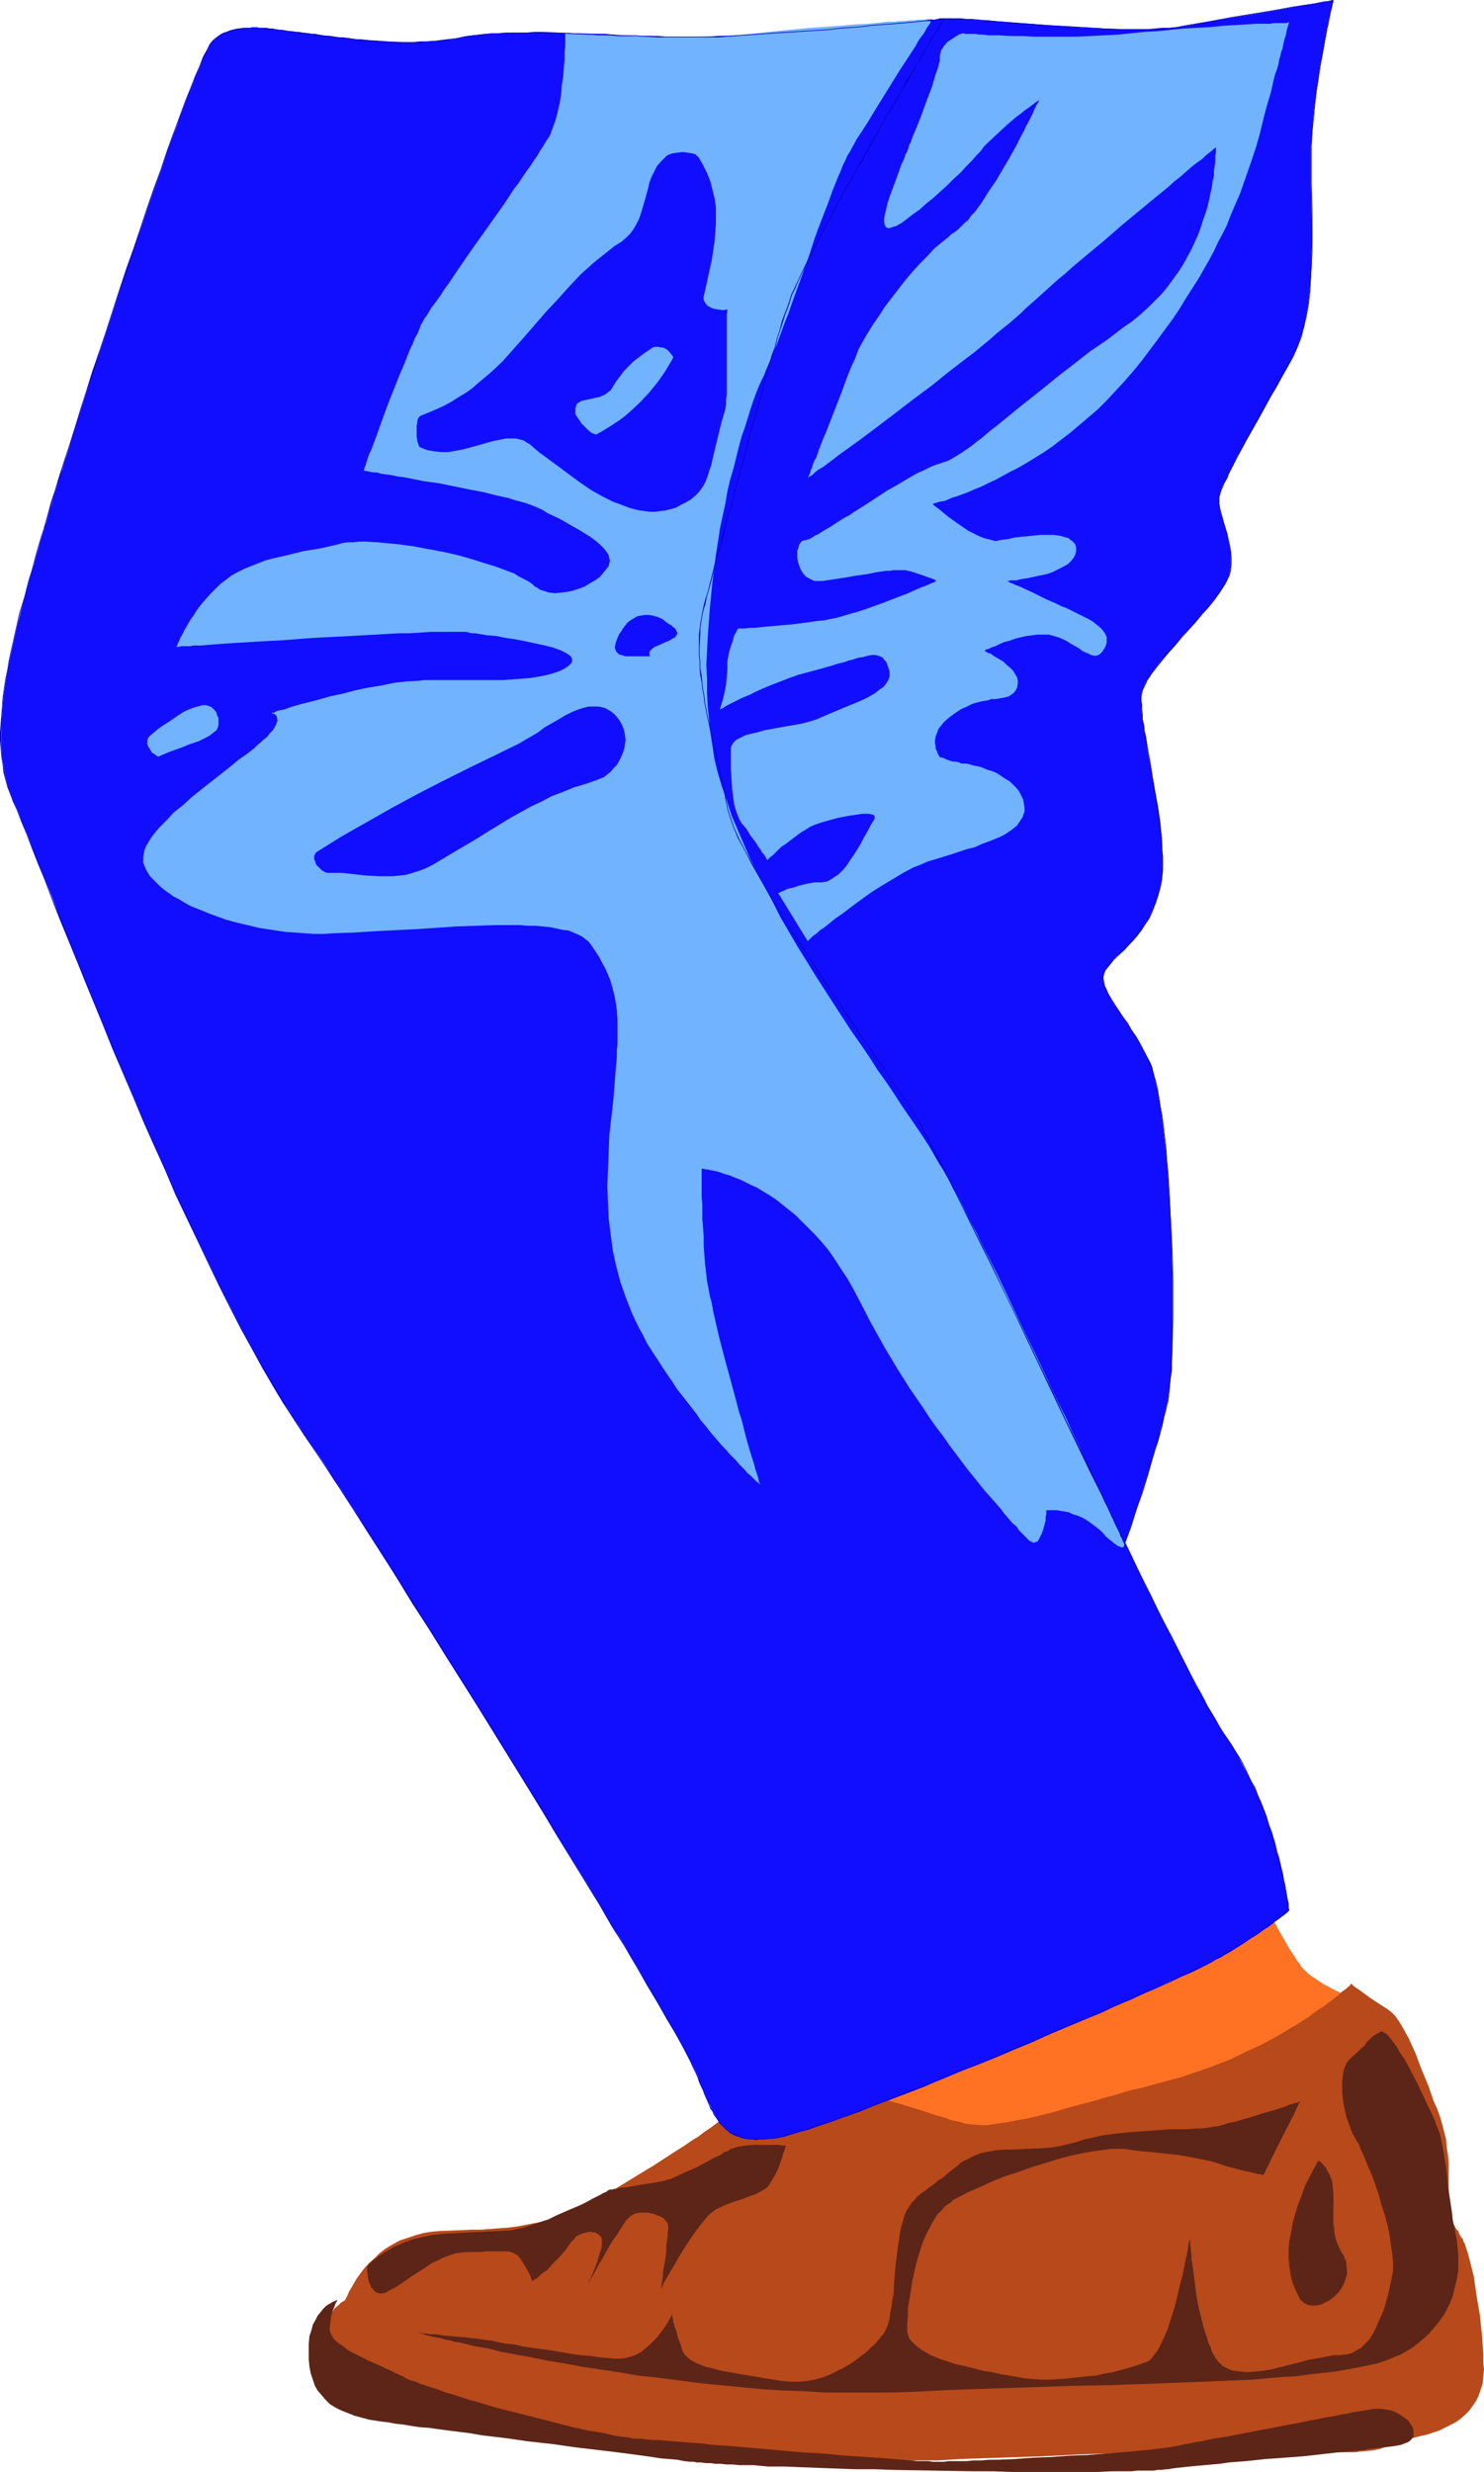 <?xml version="1.0" encoding="UTF-8" standalone="no"?>
<svg
   version="1.0"
   width="93.511mm"
   height="155.711mm"
   id="svg35"
   sodipodi:docname="Leg Fashion 3.wmf"
   xmlns:inkscape="http://www.inkscape.org/namespaces/inkscape"
   xmlns:sodipodi="http://sodipodi.sourceforge.net/DTD/sodipodi-0.dtd"
   xmlns="http://www.w3.org/2000/svg"
   xmlns:svg="http://www.w3.org/2000/svg">
  <sodipodi:namedview
     id="namedview35"
     pagecolor="#ffffff"
     bordercolor="#000000"
     borderopacity="0.25"
     inkscape:showpageshadow="2"
     inkscape:pageopacity="0.0"
     inkscape:pagecheckerboard="0"
     inkscape:deskcolor="#d1d1d1"
     inkscape:document-units="mm" />
  <defs
     id="defs1">
    <pattern
       id="WMFhbasepattern"
       patternUnits="userSpaceOnUse"
       width="6"
       height="6"
       x="0"
       y="0" />
  </defs>
  <path
     style="fill:#ff7224;fill-opacity:1;fill-rule:evenodd;stroke:none"
     d="m 295.575,441.79 h 0.162 v 0.162 l 0.162,0.323 0.162,0.485 0.323,0.646 0.323,0.646 0.323,0.646 0.485,0.97 0.485,0.808 0.485,0.97 0.97,2.262 1.131,2.262 1.293,2.424 2.586,5.009 1.293,2.262 1.293,2.262 0.646,0.97 0.646,0.97 0.485,0.808 0.646,0.808 0.485,0.808 0.485,0.485 0.485,0.485 0.485,0.485 0.808,0.646 0.97,0.646 1.939,1.293 2.101,1.131 1.939,0.97 0.808,0.485 0.97,0.485 0.646,0.323 0.808,0.323 0.485,0.323 0.323,0.162 0.323,0.162 h 0.162 l -0.162,0.162 v 0.323 l -0.162,0.485 -0.323,0.808 -0.162,0.808 -0.323,1.131 -0.485,1.131 -0.323,1.293 -0.485,1.454 -0.485,1.454 -0.646,1.616 -0.646,1.778 -1.454,3.393 -1.616,3.717 -1.616,3.555 -0.97,1.778 -0.97,1.616 -1.131,1.616 -0.97,1.616 -1.131,1.454 -1.131,1.293 -1.131,1.293 -1.293,0.97 -1.131,0.97 -1.293,0.808 -1.293,0.646 -1.454,0.323 -1.293,0.162 h -1.293 l -1.616,-0.162 -1.616,-0.162 h -3.717 l -2.101,0.162 -2.262,0.162 h -2.262 l -2.424,0.323 -2.586,0.162 -2.586,0.162 -5.333,0.485 -5.495,0.646 -5.495,0.485 -5.656,0.485 -5.495,0.485 -2.747,0.162 -2.586,0.162 -2.586,0.162 h -2.424 l -2.424,0.162 h -2.262 l -2.101,-0.162 h -2.101 l -1.778,-0.323 -1.778,-0.162 -1.616,-0.323 -1.454,-0.323 -1.293,-0.485 -1.293,-0.646 -1.293,-0.646 -1.293,-0.646 -1.293,-0.97 -1.293,-0.97 -1.131,-0.97 -1.293,-0.97 -2.424,-2.262 -2.262,-2.424 -2.262,-2.585 -1.939,-2.585 -1.939,-2.424 -1.778,-2.262 -0.808,-1.131 -0.646,-0.97 -0.646,-1.131 -0.646,-0.97 -0.485,-0.808 -0.485,-0.646 -0.485,-0.646 -0.323,-0.646 -0.162,-0.485 -0.323,-0.323 v -0.162 l -0.162,-0.162 98.902,-48.962 z"
     id="path1" />
  <path
     style="fill:#b8491b;fill-opacity:1;fill-rule:evenodd;stroke:none"
     d="m 176.634,501.256 v 0 l -0.323,0.162 -0.323,0.323 -0.646,0.485 -0.646,0.485 -0.97,0.646 -0.97,0.646 -1.131,0.808 -1.131,0.808 -1.293,0.97 -1.454,0.97 -1.454,1.131 -1.616,0.97 -1.616,1.131 -3.555,2.262 -3.717,2.424 -3.717,2.262 -3.717,2.262 -3.717,2.262 -1.939,0.97 -1.778,0.97 -1.778,0.808 -1.778,0.97 -1.616,0.646 -1.616,0.646 -1.454,0.646 -1.454,0.323 -2.747,0.808 -2.586,0.485 -2.424,0.485 -2.424,0.323 -2.262,0.162 -2.101,0.162 -2.101,0.162 h -2.101 l -3.879,0.162 -3.879,0.162 -1.939,0.162 -1.939,0.323 -1.778,0.485 -1.939,0.646 -1.939,0.646 -1.778,0.97 -1.616,0.97 -1.454,1.131 -1.293,1.293 -1.293,1.131 -1.131,1.293 -0.97,1.293 -0.808,1.131 -0.646,1.131 -0.646,1.131 -0.485,0.808 -0.323,0.808 -0.323,0.646 -0.162,0.162 v 0.162 0 0.162 H 82.095 v 0 l -0.162,0.162 -0.323,0.162 -0.485,0.323 -0.646,0.646 -0.808,0.646 -0.646,0.97 -0.646,0.97 -0.485,1.131 -0.323,0.485 v 0.646 l -0.162,0.646 v 0.646 l 0.162,0.646 0.162,0.808 0.323,0.646 0.485,0.808 0.485,0.646 0.646,0.808 0.808,0.646 0.808,0.808 1.131,0.808 1.131,0.808 1.454,0.808 1.616,0.808 1.778,0.97 1.939,0.808 2.101,0.808 2.424,0.808 2.586,0.97 2.747,0.808 2.747,0.808 3.07,0.97 3.07,0.808 3.394,0.808 3.394,0.97 3.394,0.808 6.949,1.616 7.272,1.616 7.272,1.616 7.111,1.293 3.555,0.646 3.555,0.646 3.394,0.646 3.394,0.485 3.232,0.646 3.07,0.485 2.909,0.323 2.909,0.485 2.747,0.323 2.424,0.323 2.424,0.323 2.101,0.162 h 1.131 l 1.131,0.162 h 1.293 1.293 1.454 l 1.454,0.162 h 6.787 l 3.717,-0.162 h 3.879 l 4.202,-0.162 4.363,-0.162 4.525,-0.162 h 4.687 l 4.848,-0.323 4.848,-0.162 4.848,-0.162 10.019,-0.323 9.858,-0.485 4.848,-0.162 4.848,-0.162 4.848,-0.162 4.525,-0.323 h 4.363 l 4.363,-0.162 3.878,-0.162 h 3.879 l 1.778,-0.162 h 8.242 l 1.293,0.162 h 1.293 1.293 l 1.131,0.162 h 1.131 0.808 l 1.778,0.162 1.616,0.162 1.616,0.162 h 1.454 1.293 1.293 1.293 1.131 0.97 l 0.97,-0.162 1.939,-0.162 1.454,-0.162 1.454,-0.323 1.293,-0.485 1.293,-0.323 2.262,-0.808 2.262,-0.808 1.293,-0.323 1.293,-0.323 1.454,-0.323 1.454,-0.485 1.454,-0.485 1.293,-0.646 1.293,-0.646 1.293,-0.646 1.131,-0.808 1.131,-0.97 0.97,-0.97 0.808,-1.131 0.808,-1.131 0.646,-1.293 0.485,-1.454 0.485,-1.454 0.162,-1.616 0.162,-1.778 -0.162,-1.778 v -2.101 l -0.162,-2.101 -0.162,-2.262 -0.485,-4.686 -0.808,-4.686 -0.323,-2.262 -0.323,-2.262 -0.485,-1.939 -0.485,-1.939 -0.485,-1.778 -0.485,-1.454 -0.162,-0.646 -0.323,-0.485 -0.162,-0.646 -0.323,-0.323 -0.485,-0.808 -0.323,-0.808 -0.485,-0.485 -0.323,-0.646 -0.323,-0.485 -0.323,-0.485 -0.323,-0.323 -0.162,-0.323 -0.323,-0.485 -0.162,-0.323 -0.162,-0.162 h -0.162 v -0.162 l 0.162,-0.162 v -0.323 -0.323 -0.485 l 0.162,-0.97 v -1.293 l 0.162,-1.454 v -1.616 -1.778 -1.778 -1.939 l -0.162,-1.939 -0.323,-2.101 -0.162,-1.939 -0.485,-1.778 -0.485,-1.939 -0.485,-1.616 -0.646,-1.778 -0.808,-1.778 -1.293,-3.717 -1.616,-3.878 -1.454,-3.878 -0.808,-1.778 -0.808,-1.778 -0.808,-1.454 -0.808,-1.454 -0.808,-1.293 -0.808,-1.131 -0.808,-0.808 -0.808,-0.646 -3.232,-2.101 -1.454,-0.97 -1.293,-0.97 -0.646,-0.485 -0.485,-0.323 -0.485,-0.323 -0.485,-0.323 -0.323,-0.323 -0.162,-0.162 -0.162,-0.162 v 0 h -0.162 l -0.162,0.162 -0.162,0.323 -0.323,0.162 -0.485,0.485 -0.485,0.323 -0.646,0.485 -0.646,0.646 -0.808,0.646 -0.808,0.646 -0.97,0.646 -0.97,0.808 -1.293,0.808 -1.131,0.808 -1.293,0.97 -1.293,0.808 -1.454,0.97 -1.454,0.808 -1.616,0.97 -1.616,0.97 -1.778,0.97 -1.778,0.97 -3.879,1.778 -1.939,0.97 -2.101,0.97 -2.101,0.808 -2.101,0.808 -2.262,0.808 -2.424,0.808 -2.262,0.808 -2.424,0.646 -2.424,0.646 -2.424,0.646 -2.262,0.646 -2.262,0.485 -2.262,0.646 -2.101,0.646 -1.939,0.485 -2.101,0.646 -1.778,0.485 -1.939,0.485 -1.778,0.485 -1.778,0.485 -1.616,0.485 -1.616,0.485 -3.232,0.808 -2.747,0.646 -2.747,0.485 -2.424,0.485 -2.424,0.323 -1.939,0.323 h -1.939 l -1.778,-0.162 -1.616,-0.162 -1.454,-0.485 -1.778,-0.323 -1.778,-0.646 -1.778,-0.485 -3.879,-1.293 -4.202,-1.293 -4.04,-1.131 -1.939,-0.485 -1.939,-0.485 -1.939,-0.323 -1.778,-0.162 h -1.616 -1.616 l -1.454,0.162 -1.778,0.323 -1.778,0.162 -1.939,0.162 -3.878,0.485 -3.879,0.485 -1.778,0.162 -1.616,0.162 -1.616,0.162 -1.293,0.162 -0.97,0.162 h -0.485 -0.323 -0.323 l -0.323,0.162 z"
     id="path2" />
  <path
     style="fill:#110eff;fill-opacity:1;fill-rule:evenodd;stroke:none"
     d="m 317.553,0.162 v 0 l -0.162,0.162 v 0.323 l -0.162,0.485 v 0.485 l -0.162,0.646 -0.162,0.646 -0.162,0.808 -0.323,0.97 -0.162,0.97 -0.162,1.131 -0.323,1.131 -0.323,2.424 -0.485,2.747 -0.646,2.747 -0.323,3.07 -0.485,3.07 -0.485,3.232 -0.323,3.232 -0.162,3.07 -0.323,3.232 v 2.909 3.07 3.07 l 0.162,6.302 0.162,6.464 -0.162,3.232 v 3.232 l -0.162,3.07 -0.323,3.07 -0.323,3.07 -0.485,2.747 -0.485,2.747 -0.808,2.585 -0.808,2.424 -1.131,2.262 -1.131,2.262 -0.646,1.131 -0.646,1.131 -1.293,2.262 -1.454,2.585 -2.747,5.009 -2.747,4.848 -1.293,2.262 -1.293,2.262 -0.97,2.101 -0.97,1.939 -0.485,0.808 -0.323,0.808 -0.485,0.808 -0.323,0.808 -0.162,0.646 -0.323,0.485 v 0.646 l -0.162,0.323 -0.162,0.97 0.162,0.97 0.162,0.97 0.162,1.131 0.323,1.131 0.485,1.293 0.808,2.747 0.485,2.747 0.323,1.293 v 1.454 1.454 l -0.162,1.293 -0.323,1.454 -0.485,1.293 -0.323,0.646 -0.485,0.646 -0.97,1.616 -1.293,1.616 -1.293,1.616 -1.616,1.778 -1.454,1.778 -3.394,3.717 -1.616,1.939 -1.454,1.778 -1.616,1.616 -1.293,1.778 -1.131,1.616 -0.646,0.808 -0.323,0.646 -0.485,0.646 -0.323,0.646 -0.323,0.808 -0.162,0.485 -0.162,0.646 v 0.808 0.808 0.97 1.131 l 0.162,1.131 0.162,1.293 0.162,1.293 0.162,1.454 0.323,1.454 0.485,3.07 0.646,3.393 0.646,3.393 1.131,7.11 0.485,3.393 0.485,3.393 0.162,3.393 v 1.454 1.454 1.454 1.454 l -0.162,1.293 -0.323,1.131 -0.485,2.262 -0.646,1.939 -0.808,1.778 -0.808,1.778 -0.97,1.454 -0.808,1.454 -0.97,1.131 -0.97,1.131 -0.97,1.131 -0.97,0.97 -1.939,1.778 -0.808,0.808 -0.646,0.808 -0.808,0.97 -0.485,0.646 -0.323,0.97 -0.162,0.808 v 0.97 l 0.323,0.97 0.323,0.97 0.646,1.293 0.646,1.131 0.808,1.293 0.97,1.293 0.97,1.454 0.97,1.616 1.131,1.616 1.131,1.616 0.97,1.939 1.131,1.939 0.97,2.101 0.485,1.131 0.485,1.454 0.323,1.616 0.485,1.939 0.485,2.101 0.323,2.101 0.323,2.424 0.323,2.585 0.323,2.747 0.323,2.747 0.323,2.909 0.162,2.909 0.485,6.302 0.323,6.302 0.162,6.302 0.162,6.302 v 3.07 5.817 2.747 2.747 l -0.162,2.424 v 2.424 l -0.162,2.262 -0.162,2.101 -0.162,1.778 -0.323,1.778 -0.162,1.454 -0.323,1.293 -0.323,1.454 -0.323,1.616 -0.485,1.778 -0.485,1.778 -0.485,1.778 -0.646,1.939 -0.485,1.939 -1.293,4.201 -1.293,4.04 -1.293,4.201 -1.454,4.04 -1.293,3.878 -0.646,1.939 -0.646,1.778 -0.646,1.778 -0.485,1.616 -0.485,1.454 -0.485,1.454 -0.485,1.293 -0.485,1.131 -0.323,0.97 -0.323,0.808 -0.162,0.808 -0.162,0.485 -0.162,0.323 v 0 h -0.162 l -0.162,-0.162 v -0.323 l -0.323,-0.162 -0.162,-0.323 -0.323,-0.323 -0.323,-0.323 -0.808,-0.97 -0.808,-1.131 -1.131,-1.293 -1.293,-1.454 -1.293,-1.616 -1.454,-1.778 -1.778,-1.939 -1.616,-1.939 -1.939,-2.262 -1.939,-2.424 -2.101,-2.585 -2.101,-2.585 -2.262,-2.585 -2.424,-2.909 -2.424,-2.909 -2.424,-3.07 -2.586,-3.07 -2.747,-3.232 -2.747,-3.393 -2.747,-3.232 -2.747,-3.555 -2.909,-3.393 -5.656,-7.11 -5.979,-7.433 -5.818,-7.272 -11.959,-15.028 -5.818,-7.433 -5.656,-7.272 -2.747,-3.717 -2.747,-3.555 -2.586,-3.393 -2.747,-3.555 -2.424,-3.393 -2.424,-3.393 -2.424,-3.232 -2.424,-3.232 -2.101,-3.07 -2.262,-2.909 -1.939,-2.909 -1.939,-2.909 -1.778,-2.585 -1.616,-2.585 -1.616,-2.424 -1.454,-2.424 -1.131,-2.101 -1.293,-2.101 -0.97,-1.778 -0.808,-1.778 -0.646,-1.616 -0.485,-1.293 -0.485,-1.293 -0.162,-0.97 v -1.131 -1.131 -1.454 l 0.162,-1.454 0.162,-1.616 0.323,-1.939 0.162,-1.939 0.323,-2.101 0.323,-2.262 0.485,-2.424 0.485,-2.424 0.485,-2.747 0.485,-2.747 0.646,-2.747 0.485,-2.909 0.646,-3.07 0.808,-3.07 0.646,-3.232 0.646,-3.232 0.808,-3.393 0.808,-3.393 0.808,-3.393 1.778,-7.11 1.778,-7.272 1.939,-7.433 3.878,-14.866 4.04,-15.028 2.101,-7.272 2.101,-7.272 2.101,-6.948 0.97,-3.393 0.97,-3.393 0.97,-3.232 0.97,-3.232 0.97,-3.07 0.97,-3.07 0.97,-2.909 0.97,-2.909 0.808,-2.747 0.97,-2.585 0.808,-2.585 0.808,-2.262 0.808,-2.262 0.808,-2.262 0.808,-1.939 0.646,-1.778 0.808,-1.778 0.646,-1.616 0.646,-1.293 0.485,-1.293 0.485,-0.97 0.646,-0.808 0.97,-1.616 1.131,-1.616 1.131,-1.454 1.293,-1.454 1.293,-1.454 1.454,-1.454 2.747,-2.909 3.07,-2.585 3.07,-2.585 3.232,-2.424 3.232,-2.101 3.07,-2.101 3.07,-1.778 1.454,-0.808 1.293,-0.808 1.454,-0.808 1.293,-0.646 1.293,-0.646 1.131,-0.485 1.131,-0.485 0.97,-0.323 0.97,-0.485 0.808,-0.162 0.808,-0.162 0.485,-0.162 h 0.808 l 0.808,-0.162 h 0.97 l 1.131,0.162 h 1.293 1.454 l 1.454,0.162 1.616,0.162 h 1.778 l 1.778,0.162 1.939,0.162 2.101,0.162 4.202,0.323 4.363,0.323 8.888,0.646 4.525,0.162 4.202,0.162 h 2.101 2.101 1.939 1.778 l 1.778,-0.162 1.778,-0.162 1.616,-0.162 1.454,-0.162 2.747,-0.485 3.07,-0.646 5.979,-0.97 5.979,-0.97 2.909,-0.485 2.747,-0.485 2.586,-0.485 2.424,-0.485 0.97,-0.162 1.131,-0.162 0.97,-0.162 0.808,-0.162 0.808,-0.162 h 0.646 l 0.646,-0.162 h 0.485 l 0.323,-0.162 h 0.323 0.162 z"
     id="path3" />
  <path
     style="fill:#0704bc;fill-opacity:1;fill-rule:evenodd;stroke:none"
     d="m 317.553,0.162 h -0.162 v 0 0.162 0 l -0.162,0.323 v 0 0.485 l -0.162,0.485 -0.162,0.646 -0.162,0.646 -0.162,0.808 -0.162,0.97 -0.162,0.97 -0.323,1.131 -0.162,1.131 -0.485,2.424 -0.485,2.747 -0.485,2.747 -0.485,3.07 -0.485,3.07 -0.323,3.232 -0.323,3.232 -0.323,3.07 -0.162,3.232 v 2.909 3.07 3.07 l 0.162,6.302 v 6.464 3.232 l -0.162,3.232 -0.162,3.07 -0.162,3.07 -0.323,3.07 -0.485,2.747 -0.646,2.747 v 0 l -0.646,2.585 -0.97,2.424 -0.97,2.262 -1.293,2.101 -0.646,1.131 -0.646,1.131 -1.293,2.424 -1.454,2.585 -2.747,4.848 -2.747,5.009 -1.293,2.262 -1.131,2.262 -2.101,3.878 -0.323,0.97 -0.485,0.808 -0.323,0.808 -0.323,0.808 -0.323,0.485 -0.162,0.646 v 0 l -0.162,0.646 v -0.162 l -0.162,0.485 v 0.97 0.97 l 0.162,0.97 0.323,1.131 v 0 l 0.323,1.293 0.323,1.131 0.808,2.747 v 0 l 0.646,2.747 0.162,1.293 0.162,1.454 v 1.454 l -0.162,1.293 v 0 l -0.323,1.293 -0.646,1.454 -0.323,0.646 -0.485,0.646 -0.97,1.454 -1.131,1.778 -1.454,1.616 -1.454,1.778 -1.616,1.778 v 0 l -3.232,3.717 v 0 l -1.616,1.778 -1.616,1.778 -1.454,1.778 -1.293,1.778 -1.293,1.616 -0.485,0.646 -0.485,0.808 -0.323,0.646 -0.323,0.646 -0.323,0.646 -0.162,0.646 v 0 l -0.162,0.646 -0.162,0.808 v 0.808 0.97 l 0.162,1.131 0.162,1.131 v 1.293 l 0.162,1.293 0.323,1.454 0.162,1.454 0.646,3.07 0.646,3.393 0.485,3.393 1.131,7.11 0.485,3.393 0.485,3.393 0.162,3.393 0.162,1.454 v 1.454 1.454 l -0.162,1.454 -0.162,1.293 -0.162,1.131 v 0 l -0.646,2.101 -0.646,2.101 -0.646,1.778 -0.808,1.616 -0.97,1.616 -0.97,1.293 -0.97,1.293 -0.97,1.131 v 0 l -0.97,1.131 -0.97,0.97 -1.778,1.778 -0.808,0.808 -0.808,0.808 v 0 l -0.646,0.808 -0.646,0.808 -0.323,0.808 -0.162,0.97 0.162,0.97 v 0 l 0.162,0.97 0.485,1.131 0.485,1.131 0.808,1.131 0.808,1.293 0.808,1.454 0.97,1.293 1.131,1.616 0.97,1.616 1.131,1.778 1.131,1.778 0.97,1.939 0.97,2.101 0.485,1.293 0.485,1.293 0.485,1.778 v -0.162 l 0.485,1.939 0.323,2.101 0.323,2.101 0.485,2.424 0.323,2.585 0.323,2.747 0.323,2.747 0.162,2.909 0.323,2.909 0.323,6.302 0.323,6.302 0.323,6.302 0.162,6.302 v 3.07 5.817 l -0.162,5.494 v 2.424 l -0.162,2.424 -0.162,2.262 -0.162,2.101 -0.162,1.778 -0.162,1.778 -0.162,1.454 -0.323,1.293 -0.323,1.454 -0.485,1.616 v 0 l -0.323,1.616 v 0.162 l -0.485,1.778 v -0.162 l -0.646,1.939 -0.485,1.939 -0.646,1.939 -1.131,4.04 -1.293,4.201 -1.454,4.201 -1.293,4.04 -1.454,3.878 -0.485,1.939 -0.646,1.778 -0.646,1.778 -1.131,3.07 -0.97,2.747 -0.323,1.131 -0.323,0.97 -0.323,0.808 -0.323,0.646 -0.162,0.485 -0.162,0.323 v 0.162 h 0.162 l -0.162,-0.323 v 0 l -0.162,-0.162 -0.323,-0.162 h 0.162 l -0.323,-0.323 v 0 l -0.323,-0.323 v 0 l -0.162,-0.485 -0.808,-0.808 -0.97,-1.131 -1.131,-1.293 -1.131,-1.454 -1.454,-1.616 -1.454,-1.778 -1.616,-1.939 -1.778,-2.101 -1.778,-2.262 -1.939,-2.262 -2.101,-2.585 -2.262,-2.585 -2.262,-2.747 -2.262,-2.747 -2.424,-2.909 -2.586,-3.07 -2.586,-3.232 -2.586,-3.232 -2.747,-3.232 -2.747,-3.393 -2.747,-3.393 -2.909,-3.555 -5.818,-7.11 -5.818,-7.272 -5.979,-7.433 -11.797,-14.866 -11.474,-14.866 -2.747,-3.555 -2.747,-3.555 -2.747,-3.555 -2.586,-3.393 -2.586,-3.393 h -0.162 l 2.586,3.393 2.586,3.555 2.586,3.555 2.747,3.555 2.909,3.555 11.474,14.705 11.797,15.028 5.979,7.433 5.818,7.272 5.818,7.11 2.909,3.393 2.747,3.555 2.747,3.393 2.747,3.232 2.586,3.232 2.586,3.07 2.586,3.07 2.424,2.909 2.262,2.909 2.262,2.747 2.262,2.585 1.939,2.424 2.101,2.424 1.778,2.262 1.778,2.101 1.616,1.939 1.454,1.778 1.454,1.616 1.131,1.293 1.131,1.293 0.97,1.131 0.646,0.97 0.323,0.323 h 0.162 l 0.323,0.323 h -0.162 l 0.323,0.323 v 0 l 0.162,0.323 v 0 l 0.162,0.162 0.323,0.323 0.162,-0.162 v -0.323 l 0.162,-0.485 0.323,-0.646 0.323,-0.808 0.323,-1.131 0.323,-1.131 0.97,-2.585 1.131,-3.232 0.646,-1.778 0.646,-1.616 0.485,-1.939 1.454,-3.878 1.293,-4.201 1.454,-4.04 1.293,-4.201 1.131,-4.04 0.646,-2.101 0.646,-1.939 0.485,-1.778 v 0 l 0.485,-1.778 v 0 l 0.323,-1.616 v -0.162 l 0.485,-1.616 0.323,-1.454 0.323,-1.293 0.162,-1.454 0.162,-1.778 0.162,-1.778 0.323,-2.101 v -2.262 l 0.162,-2.424 v -2.424 l 0.162,-5.494 v -5.817 -3.07 l -0.162,-6.302 -0.323,-6.302 -0.323,-6.302 -0.323,-6.302 -0.323,-2.909 -0.162,-2.909 -0.323,-2.747 -0.323,-2.747 -0.323,-2.585 -0.485,-2.424 -0.323,-2.101 -0.323,-2.101 -0.485,-1.939 v 0 l -0.485,-1.616 -0.323,-1.454 -0.485,-1.131 -1.131,-2.101 -0.97,-1.939 -1.131,-1.939 -1.131,-1.616 -0.97,-1.778 -1.131,-1.454 -0.97,-1.454 -0.808,-1.293 -0.808,-1.293 -0.808,-1.293 -0.485,-1.131 -0.485,-0.97 -0.162,-0.97 v 0 l -0.162,-0.97 0.162,-0.808 v 0 l 0.323,-0.808 0.646,-0.808 0.646,-0.808 v 0 l 0.646,-0.808 0.808,-0.808 1.939,-1.778 0.97,-1.131 0.97,-0.97 v 0 l 0.97,-1.131 0.97,-1.293 0.97,-1.454 0.97,-1.454 0.808,-1.778 0.646,-1.778 0.646,-1.939 0.646,-2.262 v 0 l 0.162,-1.131 0.162,-1.293 0.162,-1.454 v -1.454 -1.454 l -0.162,-1.454 -0.162,-3.393 -0.323,-3.393 -0.485,-3.393 -1.293,-7.11 -0.485,-3.393 -0.646,-3.393 -0.485,-3.07 -0.323,-1.454 -0.162,-1.454 -0.323,-1.293 v -1.293 l -0.162,-1.131 v -1.131 l -0.162,-0.97 v -0.808 l 0.162,-0.808 0.162,-0.646 v 0 l 0.162,-0.485 0.323,-0.646 0.323,-0.646 0.323,-0.808 0.485,-0.646 0.485,-0.808 1.293,-1.616 1.293,-1.616 1.454,-1.778 1.616,-1.778 1.616,-1.939 v 0 l 3.232,-3.555 v 0 l 1.616,-1.939 1.454,-1.616 1.454,-1.778 1.131,-1.616 0.97,-1.454 0.485,-0.808 0.323,-0.646 0.646,-1.293 0.323,-1.293 v -0.162 l 0.162,-1.293 v -1.454 l -0.162,-1.454 -0.162,-1.293 -0.646,-2.747 v -0.162 l -0.808,-2.585 -0.323,-1.293 -0.323,-1.131 v 0 l -0.323,-1.131 -0.162,-0.97 v -0.97 -0.97 0.162 l 0.162,-0.485 v 0 l 0.162,-0.646 v 0.162 l 0.162,-0.646 0.323,-0.646 0.323,-0.808 0.323,-0.646 0.485,-0.808 0.323,-0.97 2.101,-4.04 1.131,-2.101 1.293,-2.424 2.747,-4.848 2.747,-5.009 1.454,-2.424 1.293,-2.424 0.646,-1.131 0.646,-1.131 1.293,-2.262 0.97,-2.262 0.97,-2.424 0.646,-2.585 v 0 l 0.646,-2.747 0.485,-2.747 0.323,-3.07 0.162,-3.07 0.162,-3.07 0.162,-3.232 V 56.557 50.093 L 312.381,43.791 V 40.721 37.651 34.742 l 0.162,-3.232 0.323,-3.07 0.323,-3.232 0.323,-3.232 0.485,-3.07 0.485,-3.07 0.485,-2.747 0.485,-2.747 0.485,-2.424 0.162,-1.131 0.323,-1.131 0.162,-0.97 0.162,-0.97 0.162,-0.808 0.162,-0.646 0.162,-0.646 0.162,-0.485 V 0.646 0.808 l 0.162,-0.323 V 0.323 0.162 0 Z"
     id="path4" />
  <path
     style="fill:#0704bc;fill-opacity:1;fill-rule:evenodd;stroke:none"
     d="m 162.574,259.031 -2.424,-3.393 -2.424,-3.232 -2.262,-3.232 -2.262,-3.07 -2.101,-3.07 -1.939,-2.909 -1.939,-2.747 -1.778,-2.747 -1.778,-2.585 -1.454,-2.424 -1.454,-2.262 -1.293,-2.262 -1.131,-1.939 -0.97,-1.939 -0.808,-1.616 -0.808,-1.616 -0.485,-1.454 -0.323,-1.131 v 0 l -0.162,-0.97 v -1.131 -1.131 -1.454 l 0.162,-1.454 0.162,-1.616 0.162,-1.939 0.323,-1.939 0.323,-2.101 0.323,-2.262 0.323,-2.424 0.485,-2.424 0.485,-2.747 0.646,-2.747 0.485,-2.747 0.646,-2.909 0.646,-3.07 0.646,-3.07 0.808,-3.232 0.646,-3.232 0.808,-3.393 0.808,-3.393 0.808,-3.393 1.778,-7.11 3.555,-14.705 v 0 l 4.04,-14.866 4.04,-15.028 2.101,-7.272 1.939,-7.11 2.101,-7.11 0.97,-3.393 0.97,-3.393 1.131,-3.232 0.97,-3.232 0.97,-3.07 1.939,-5.979 0.808,-2.747 0.97,-2.747 1.616,-5.171 0.97,-2.424 0.808,-2.262 0.646,-2.101 0.808,-2.101 0.808,-1.778 0.646,-1.778 0.646,-1.454 0.646,-1.454 0.646,-1.131 0.485,-1.131 0.485,-0.808 1.131,-1.616 0.97,-1.454 1.293,-1.616 1.131,-1.454 v 0 l 1.293,-1.454 1.454,-1.454 2.909,-2.747 2.909,-2.747 v 0 l 3.232,-2.424 3.07,-2.424 3.232,-2.262 3.07,-2.101 3.07,-1.778 1.454,-0.808 1.454,-0.808 2.586,-1.293 1.293,-0.646 1.131,-0.485 1.131,-0.485 0.97,-0.485 0.97,-0.323 0.808,-0.323 v 0 l 0.808,-0.162 0.485,-0.162 h 0.808 0.808 0.97 1.131 1.293 l 1.454,0.162 h 1.454 l 1.616,0.162 1.778,0.162 1.778,0.162 1.939,0.162 2.101,0.162 4.202,0.323 4.363,0.323 8.888,0.485 4.525,0.323 4.202,0.162 h 2.101 2.101 1.939 l 1.778,-0.162 h 1.778 l 1.778,-0.162 1.616,-0.162 1.454,-0.323 2.747,-0.485 3.07,-0.485 5.979,-1.131 8.888,-1.454 2.747,-0.485 2.586,-0.485 3.394,-0.485 1.131,-0.162 0.97,-0.162 0.808,-0.162 0.808,-0.162 0.646,-0.162 h 0.646 l 0.485,-0.162 h 0.323 0.323 l 0.162,-0.162 h 0.162 V 0 h -0.162 -0.162 l -0.323,0.162 h -0.323 l -0.485,0.162 h -0.646 l -0.646,0.162 -0.808,0.162 -0.808,0.162 -0.97,0.162 -1.131,0.162 -3.394,0.485 -2.586,0.485 -2.747,0.485 -8.888,1.454 -5.979,1.131 -3.07,0.485 -2.747,0.485 -1.454,0.323 -1.616,0.162 h -1.778 l -1.778,0.162 -1.778,0.162 h -1.939 -2.101 -2.101 L 262.93,6.787 258.406,6.464 249.517,5.979 245.154,5.656 240.952,5.333 238.851,5.171 236.912,5.009 235.134,4.848 233.357,4.686 231.741,4.525 h -1.454 L 228.832,4.363 h -1.293 -1.131 -0.97 -0.808 -0.808 l -0.485,0.162 -0.808,0.162 v 0 l -0.808,0.323 -0.97,0.323 -0.97,0.323 -1.131,0.485 -1.293,0.646 -1.131,0.646 -2.747,1.293 -1.454,0.808 -1.454,0.808 -2.909,1.778 -3.232,2.101 -3.07,2.262 -3.232,2.424 -3.07,2.424 v 0.162 l -3.07,2.585 -2.909,2.747 -1.293,1.454 -1.293,1.616 h -0.162 l -1.131,1.454 -1.293,1.454 -1.131,1.616 -0.97,1.454 -0.485,0.97 -0.485,0.97 -0.646,1.293 -0.646,1.293 -0.646,1.616 -0.646,1.616 -0.808,1.939 -0.808,1.939 -0.646,2.101 -0.808,2.262 -0.97,2.424 -1.616,5.171 -0.97,2.747 -0.97,2.747 -1.778,5.979 -0.97,3.232 -0.97,3.232 -1.131,3.232 -0.97,3.393 -0.97,3.393 -2.101,6.948 -1.939,7.11 -2.101,7.433 -4.04,14.866 -4.04,15.028 v 0 l -3.555,14.705 -1.778,7.11 -0.808,3.393 -0.808,3.393 -0.808,3.393 -0.646,3.232 -0.808,3.232 -0.646,3.07 -0.646,3.07 -0.646,2.909 -0.485,2.747 -0.646,2.747 -0.485,2.747 -0.485,2.424 -0.323,2.424 -0.323,2.262 -0.323,2.101 -0.323,1.939 -0.162,1.939 -0.162,1.616 -0.162,1.454 -0.162,1.454 v 1.131 l 0.162,1.131 0.162,0.97 v 0 l 0.323,1.293 0.485,1.454 0.646,1.454 0.97,1.778 0.97,1.939 1.131,1.939 1.293,2.262 1.454,2.262 1.454,2.424 1.778,2.585 1.778,2.585 1.939,2.909 1.939,2.909 2.101,3.07 2.262,3.07 2.262,3.07 2.424,3.393 2.424,3.232 z"
     id="path5" />
  <path
     style="fill:#110eff;fill-opacity:1;fill-rule:evenodd;stroke:none"
     d="m 50.744,9.695 -0.323,0.323 -0.323,0.485 -0.323,0.646 -0.323,0.646 -0.485,0.808 -0.323,0.808 -0.485,1.131 -0.485,1.131 -0.485,1.131 -0.646,1.293 -0.485,1.454 -0.646,1.616 -0.646,1.454 -0.646,1.778 -0.646,1.778 -0.646,1.778 -0.646,1.939 -0.808,1.939 -1.454,4.04 -1.454,4.363 -1.616,4.525 -1.616,4.686 -1.616,4.686 -3.394,9.857 -3.232,9.857 -1.616,5.009 -1.616,4.848 -1.616,4.848 -1.454,4.525 -1.454,4.525 -1.454,4.363 -0.646,2.101 -0.485,2.101 -0.646,1.939 -0.646,1.778 -0.485,1.939 -0.646,1.616 -0.485,1.778 -0.485,1.454 -0.485,1.616 -0.323,1.454 -0.485,1.293 -0.323,1.131 -0.323,1.131 -0.323,1.131 -0.323,0.808 -0.162,0.808 -0.485,1.454 -0.485,1.616 -0.485,1.778 -0.485,1.616 -0.485,1.939 -0.646,1.778 -0.97,3.878 -1.131,4.201 -1.131,4.201 -0.97,4.363 -0.97,4.363 -0.808,4.363 -0.646,4.363 -0.323,4.201 -0.162,2.101 v 2.101 2.101 1.939 l 0.162,1.939 0.323,1.778 0.323,1.778 0.323,1.778 0.485,1.778 0.646,1.616 0.323,0.808 0.323,0.97 0.485,0.97 0.485,1.131 0.485,1.293 0.485,1.454 0.646,1.454 0.646,1.454 0.646,1.616 0.646,1.778 0.646,1.778 0.808,1.939 0.808,1.939 0.808,2.101 0.808,1.939 1.778,4.525 0.808,2.262 1.939,4.848 2.101,5.009 1.939,5.171 2.262,5.332 2.262,5.494 2.262,5.494 2.424,5.656 4.848,11.473 5.01,11.473 2.586,5.817 2.586,5.656 2.747,5.656 2.586,5.333 2.586,5.333 2.586,5.171 2.586,5.009 2.586,4.848 2.424,4.525 1.293,2.101 1.293,2.101 1.131,2.101 1.293,1.939 1.293,1.778 1.131,1.939 1.293,1.778 1.131,1.939 1.293,1.939 1.454,2.101 1.454,2.101 1.454,2.262 1.454,2.424 1.616,2.262 1.616,2.585 1.616,2.424 1.616,2.585 1.778,2.747 3.394,5.494 3.717,5.656 3.717,5.817 3.717,5.979 3.717,5.979 3.879,6.14 7.595,12.281 7.595,12.281 3.717,6.14 3.717,5.979 3.555,5.817 3.394,5.494 1.778,2.909 1.616,2.585 1.454,2.747 1.616,2.585 1.616,2.424 1.454,2.424 1.293,2.424 1.454,2.262 1.293,2.262 1.293,2.262 1.293,2.101 1.131,1.939 1.131,1.939 0.97,1.778 0.97,1.616 0.97,1.616 0.808,1.454 0.808,1.454 0.646,1.293 0.485,1.131 0.646,0.97 0.485,0.97 0.323,0.646 0.323,0.646 0.97,2.262 0.808,2.101 0.808,1.939 0.808,1.778 0.808,1.616 0.646,1.454 0.808,1.293 0.97,1.131 0.97,0.97 1.131,0.97 1.293,0.485 1.454,0.646 0.646,0.162 h 0.97 l 0.808,0.162 h 0.97 0.97 1.131 l 0.97,-0.162 1.293,-0.162 h 0.646 l 0.808,-0.162 0.808,-0.162 0.97,-0.323 0.97,-0.323 1.131,-0.323 1.131,-0.323 1.293,-0.323 1.293,-0.485 1.454,-0.485 1.454,-0.485 1.454,-0.485 1.616,-0.646 1.616,-0.646 3.555,-1.131 3.555,-1.454 3.878,-1.454 4.04,-1.616 4.04,-1.616 4.202,-1.616 4.202,-1.778 8.565,-3.393 8.565,-3.717 4.202,-1.778 4.202,-1.778 3.879,-1.616 4.04,-1.778 3.717,-1.616 3.555,-1.616 3.394,-1.454 1.616,-0.646 1.454,-0.646 1.454,-0.808 1.454,-0.646 1.293,-0.485 1.293,-0.646 1.293,-0.485 1.131,-0.646 0.97,-0.485 0.97,-0.323 0.808,-0.485 0.808,-0.323 0.646,-0.485 0.646,-0.323 2.101,-1.131 1.939,-1.131 1.939,-1.131 1.616,-0.97 1.616,-1.131 1.616,-0.97 1.293,-0.97 1.293,-0.808 1.131,-0.97 0.97,-0.646 0.808,-0.646 0.808,-0.646 0.485,-0.323 0.485,-0.485 0.162,-0.162 h 0.162 v -0.162 l -0.162,-0.162 v -0.323 -0.485 l -0.162,-0.485 v -0.646 l -0.162,-0.808 -0.162,-0.97 -0.162,-0.97 -0.162,-0.97 -0.323,-1.293 -0.162,-1.131 -0.323,-1.293 -0.323,-1.454 -0.323,-1.454 -0.485,-1.454 -0.808,-3.07 -1.131,-3.393 -1.131,-3.393 -1.454,-3.393 -1.616,-3.555 -1.778,-3.393 -1.939,-3.555 -0.97,-1.616 -1.131,-1.778 -0.646,-0.808 -0.646,-1.131 -0.808,-1.131 -0.646,-1.293 -0.808,-1.454 -0.97,-1.454 -0.808,-1.778 -0.97,-1.778 -1.131,-1.778 -0.97,-2.101 -1.131,-2.101 -1.131,-2.101 -1.131,-2.262 -1.293,-2.424 -1.131,-2.424 -1.293,-2.585 -1.293,-2.585 -1.293,-2.747 -1.454,-2.747 -1.293,-2.747 -2.747,-5.656 -2.909,-5.979 -2.909,-6.14 -3.07,-6.14 -5.979,-12.604 -5.979,-12.443 -2.909,-6.14 -2.909,-6.14 -2.909,-5.979 -2.747,-5.656 -1.293,-2.747 -2.747,-5.333 -1.293,-2.585 -1.131,-2.585 -1.293,-2.424 -1.131,-2.262 -1.131,-2.262 -1.131,-2.262 -0.97,-2.101 -1.131,-1.939 -0.97,-1.778 -0.97,-1.778 -0.808,-1.616 -0.808,-1.616 -0.808,-1.454 -0.808,-1.131 -0.646,-1.131 -0.646,-1.131 -0.485,-0.808 -1.131,-1.616 -1.293,-1.778 -1.293,-1.939 -1.293,-1.939 -1.454,-2.101 -1.616,-2.262 -1.616,-2.262 -1.616,-2.424 -1.616,-2.424 -1.778,-2.585 -3.394,-5.171 -6.949,-10.503 -3.394,-5.333 -1.616,-2.585 -1.454,-2.424 -1.454,-2.585 -1.454,-2.424 -1.293,-2.262 -1.293,-2.262 -1.131,-2.101 -1.131,-2.101 -0.97,-1.939 -0.808,-1.939 -0.646,-1.616 -0.485,-1.616 -0.485,-1.293 -0.162,-1.293 -0.485,-2.424 -0.485,-2.585 -0.646,-2.585 -0.646,-2.909 -0.646,-2.909 -0.808,-3.07 -0.646,-3.07 -0.646,-3.232 -0.485,-3.232 -0.485,-3.232 -0.485,-3.232 -0.162,-3.232 v -3.232 l 0.162,-3.07 0.162,-1.616 0.323,-1.454 0.323,-1.454 0.323,-1.616 0.485,-1.454 0.323,-1.616 0.485,-1.939 0.646,-1.939 0.485,-2.101 0.646,-2.101 0.485,-2.262 0.646,-2.262 0.646,-2.424 0.646,-2.424 1.454,-5.171 1.293,-5.171 1.454,-5.333 1.454,-5.171 1.454,-5.171 1.454,-5.171 0.646,-2.424 0.646,-2.262 0.808,-2.262 0.485,-2.262 0.646,-2.101 0.646,-1.939 0.646,-1.939 0.485,-1.616 0.646,-1.616 0.485,-1.454 0.162,-0.808 0.323,-0.808 0.808,-1.616 0.808,-1.939 0.97,-2.101 0.97,-2.101 1.293,-2.424 1.293,-2.424 1.293,-2.585 1.454,-2.747 1.454,-2.747 3.07,-5.656 6.303,-11.311 1.616,-2.747 1.616,-2.747 1.454,-2.747 1.616,-2.424 1.454,-2.585 1.293,-2.262 1.293,-2.101 1.131,-2.101 1.131,-1.778 0.97,-1.778 0.485,-0.646 0.323,-0.808 0.323,-0.485 0.323,-0.646 0.323,-0.485 0.323,-0.485 0.323,-0.323 0.162,-0.485 0.162,-0.323 0.162,-0.162 v 0 h -0.162 -0.323 -0.646 l -0.808,0.162 h -1.131 l -1.293,0.162 -1.454,0.162 -1.454,0.162 -1.778,0.162 -1.939,0.162 -2.101,0.162 -2.101,0.162 -2.262,0.323 -2.262,0.162 -4.848,0.323 -5.01,0.485 -5.171,0.323 -5.01,0.485 -4.848,0.323 -2.424,0.162 h -2.262 l -2.101,0.162 -2.101,0.162 h -1.939 l -1.778,0.162 h -1.616 -1.616 -1.293 -1.616 l -3.07,-0.162 -3.394,-0.162 h -3.394 l -3.717,-0.162 -3.717,-0.323 -7.434,-0.162 -3.879,-0.162 h -3.717 -3.555 -3.394 l -3.394,0.162 -3.07,0.162 -1.454,0.162 -1.454,0.162 -1.293,0.162 -1.293,0.323 -2.586,0.485 -2.424,0.323 -2.586,0.162 -2.586,0.162 H 97.447 94.862 L 92.276,9.857 89.852,9.695 87.428,9.534 85.004,9.372 82.741,9.049 80.641,8.888 78.701,8.564 76.762,8.403 74.984,8.08 H 74.176 L 73.53,7.918 70.46,7.595 64.157,6.787 62.541,6.625 h -1.454 -1.454 -1.454 l -1.454,0.162 -1.293,0.323 -1.454,0.485 -1.131,0.485 -1.131,0.808 z"
     id="path6" />
  <path
     style="fill:#71b3ff;fill-opacity:1;fill-rule:evenodd;stroke:none"
     d="m 134.617,7.918 v 1.293 0.485 0.646 0.646 l -0.162,1.454 v 1.778 l -0.162,1.778 -0.162,2.101 -0.323,2.101 -0.162,2.101 -0.323,2.101 -0.485,2.101 -0.485,1.939 -0.646,1.778 -0.646,1.778 -0.323,0.646 -0.485,0.646 -0.485,0.808 -0.485,0.808 -0.646,0.97 -0.646,1.131 -0.808,1.131 -0.808,1.293 -0.97,1.293 -0.97,1.454 -0.97,1.454 -1.131,1.454 -2.101,3.232 -4.687,6.625 -2.424,3.393 -2.262,3.232 -2.101,3.07 -0.97,1.454 -0.97,1.454 -0.97,1.293 -0.808,1.293 -0.808,1.131 -0.808,1.131 -0.646,0.808 -0.485,0.808 -0.485,0.808 -0.323,0.485 -0.485,0.646 -0.323,0.646 -0.485,0.808 -0.323,0.97 -0.485,1.131 -0.646,1.131 -0.485,1.293 -0.646,1.293 -1.131,2.909 -1.293,3.07 -2.586,6.464 -1.131,3.07 -1.131,3.07 -0.485,1.454 -0.485,1.293 -0.485,1.293 -0.485,1.293 -0.485,0.97 -0.323,0.97 -0.323,0.97 -0.162,0.646 -0.323,0.646 v 0.323 l -0.162,0.323 v 0 0 l 0.323,0.162 h 0.485 l 0.646,0.162 0.808,0.162 h 0.808 l 1.131,0.323 1.131,0.162 1.293,0.162 1.454,0.323 1.454,0.162 1.616,0.323 3.232,0.646 3.555,0.485 7.111,1.454 3.394,0.646 3.232,0.808 1.454,0.323 1.454,0.323 1.454,0.485 1.293,0.323 1.131,0.323 0.97,0.323 0.808,0.323 0.808,0.323 1.454,0.646 1.293,0.808 3.07,1.454 3.07,1.778 1.454,0.808 1.293,0.808 1.293,0.808 1.293,0.97 0.97,0.808 0.97,0.97 0.646,0.808 0.485,0.808 0.162,0.808 0.162,0.485 -0.162,0.485 -0.162,0.808 -0.646,0.808 -0.646,0.808 -0.808,0.97 -1.131,0.808 -1.131,0.646 -1.293,0.808 -1.293,0.485 -1.454,0.485 -1.454,0.323 -1.454,0.162 -1.454,0.162 -1.454,-0.162 -1.454,-0.485 -0.646,-0.162 -0.646,-0.485 -0.646,-0.323 -0.485,-0.485 -0.646,-0.485 -0.808,-0.485 -0.97,-0.485 -0.97,-0.485 -0.97,-0.646 -1.293,-0.485 -1.293,-0.485 -1.293,-0.485 -1.454,-0.485 -1.616,-0.485 -3.07,-0.97 -3.394,-0.97 -3.555,-0.808 -3.555,-0.646 -3.394,-0.646 -3.555,-0.485 -3.394,-0.323 -1.616,-0.162 -3.07,-0.162 h -1.454 l -1.454,0.162 h -1.293 l -1.131,0.162 -1.131,0.323 -4.202,0.97 -4.04,0.646 -3.879,0.97 -3.555,0.808 -1.778,0.485 -1.616,0.646 -1.616,0.646 -1.616,0.646 -1.616,0.808 -1.454,0.808 -1.293,0.97 -1.454,1.131 -1.293,1.293 -1.131,1.131 -1.131,1.293 -0.97,1.131 -0.97,1.293 -0.808,1.293 -0.808,1.131 -0.646,1.131 -0.646,1.131 -0.485,0.97 -0.485,0.808 -0.323,0.808 -0.323,0.646 -0.162,0.485 -0.162,0.162 v 0.162 h 0.162 0.162 0.323 l 0.485,-0.162 h 0.323 1.131 0.808 l 0.646,-0.162 h 1.778 l 1.939,-0.162 2.101,-0.162 2.424,-0.162 2.424,-0.162 2.747,-0.162 2.747,-0.162 2.909,-0.162 2.909,-0.162 6.141,-0.485 6.303,-0.323 5.979,-0.323 3.07,-0.162 2.747,-0.162 2.747,-0.162 h 2.586 l 2.586,-0.162 2.262,-0.162 h 2.101 1.778 3.555 0.485 0.323 0.323 l 0.646,0.162 0.646,0.162 h 0.808 l 0.97,0.162 1.939,0.323 2.101,0.162 2.424,0.485 2.262,0.323 2.424,0.485 2.262,0.485 2.262,0.485 1.939,0.485 0.808,0.323 0.97,0.323 0.646,0.323 0.646,0.323 0.485,0.323 0.485,0.323 0.323,0.323 0.162,0.485 v 0.323 0.323 l -0.323,0.485 -0.323,0.323 -0.646,0.485 -0.485,0.323 -1.293,0.646 -1.454,0.485 -1.778,0.485 -1.778,0.323 -1.939,0.323 -2.101,0.162 -2.262,0.162 -2.262,0.162 h -2.424 -9.858 -5.01 -1.293 l -1.293,0.162 -2.909,0.162 -2.909,0.323 -3.07,0.646 -3.07,0.485 -3.07,0.646 -3.07,0.808 -3.07,0.646 -2.747,0.808 -2.586,0.646 -1.293,0.323 -1.131,0.323 -1.131,0.323 -0.97,0.323 -0.808,0.323 -0.808,0.162 -0.808,0.162 -0.485,0.162 -0.485,0.323 h -0.323 -0.162 l -0.162,0.162 h 0.162 v 0 l 0.485,0.162 0.485,0.323 0.162,0.323 v 0.323 l 0.162,0.485 -0.162,0.485 -0.162,0.485 -0.323,0.646 -0.485,0.808 -0.808,0.808 -0.323,0.485 -0.485,0.485 -0.646,0.485 -0.646,0.646 -0.646,0.485 -0.808,0.808 -0.808,0.646 -0.808,0.646 -2.101,1.454 -1.939,1.616 -2.262,1.778 -2.262,1.778 -4.687,3.717 -2.101,1.939 -2.262,1.778 -1.778,1.939 -1.778,1.778 -0.808,0.97 -0.646,0.808 -0.646,0.97 -0.485,0.808 -0.485,0.808 -0.323,0.808 -0.162,0.808 -0.162,0.808 v 0.646 0.808 l 0.323,0.808 0.323,0.808 0.485,0.808 0.485,0.808 0.808,0.808 0.808,0.808 0.808,0.808 0.97,0.808 1.131,0.808 1.131,0.808 1.293,0.646 1.293,0.808 1.454,0.808 1.616,0.646 1.616,0.646 1.616,0.646 1.778,0.646 1.778,0.646 1.778,0.485 1.939,0.485 2.101,0.485 1.939,0.485 2.101,0.323 2.101,0.323 2.262,0.323 2.262,0.162 2.262,0.162 2.262,0.162 h 2.262 l 2.424,-0.162 4.848,-0.162 4.848,-0.323 9.858,-0.485 4.848,-0.323 4.687,-0.323 4.687,-0.162 4.525,-0.162 h 4.04 2.101 l 1.778,0.162 h 1.939 l 1.616,0.162 1.778,0.162 1.454,0.323 1.454,0.323 1.454,0.162 1.131,0.485 1.131,0.485 0.97,0.485 0.808,0.646 0.646,0.485 0.646,0.808 0.97,1.454 0.97,1.454 0.646,1.293 0.808,1.454 0.646,1.454 0.646,1.616 0.485,1.778 0.485,1.939 0.323,1.939 0.162,1.131 0.162,2.424 v 1.293 1.454 1.293 1.616 l -0.162,1.616 v 1.616 l -0.162,1.778 -0.162,1.939 -0.162,1.939 -0.162,2.101 -0.162,2.101 -0.485,4.363 -0.485,4.201 -0.162,4.201 -0.162,4.04 -0.162,4.04 0.162,3.878 0.162,3.717 0.485,3.878 0.485,3.717 0.808,3.717 0.97,3.717 1.293,3.717 1.454,3.717 0.808,1.778 0.97,1.939 0.97,1.778 0.97,1.939 1.131,1.778 1.293,1.939 1.131,1.778 1.293,1.939 1.131,1.616 1.131,1.778 1.293,1.616 1.131,1.454 1.131,1.454 1.131,1.454 0.97,1.454 1.131,1.293 0.97,1.293 0.97,1.131 0.97,1.131 0.97,1.131 0.97,0.97 0.808,0.97 0.808,0.808 0.808,0.808 0.646,0.808 0.808,0.808 0.646,0.646 0.485,0.646 0.646,0.485 0.485,0.485 0.485,0.485 0.323,0.323 0.323,0.323 0.323,0.162 0.162,0.162 0.162,0.162 0.162,0.162 v 0 -0.162 l -0.162,-0.323 -0.162,-0.485 -0.162,-0.808 -0.323,-0.97 -0.323,-0.97 -0.323,-1.293 -0.485,-1.454 -0.485,-1.616 -0.485,-1.616 -0.485,-1.778 -0.485,-1.939 -0.485,-1.939 -0.646,-1.939 -1.131,-4.363 -2.424,-8.888 -1.131,-4.363 -0.97,-4.201 -0.485,-2.101 -0.323,-1.939 -0.485,-1.778 -0.323,-1.778 -0.323,-1.616 -0.162,-1.454 -0.162,-1.454 -0.162,-1.293 -0.323,-4.363 v -2.262 l -0.162,-2.101 -0.162,-1.939 v -1.939 -1.616 l -0.162,-1.616 v -1.616 -1.293 -1.131 -0.97 -1.778 0 h 0.162 0.323 l 0.485,0.162 h 0.485 l 0.646,0.162 0.808,0.162 0.808,0.162 0.97,0.323 0.97,0.323 1.131,0.323 1.131,0.485 1.293,0.485 1.293,0.646 1.293,0.646 1.454,0.646 1.293,0.808 1.616,0.97 1.454,0.97 1.454,1.131 1.616,1.293 1.616,1.293 1.454,1.454 1.616,1.616 1.616,1.616 1.616,1.778 1.616,1.939 1.454,2.101 1.454,2.262 1.616,2.424 1.454,2.585 1.454,2.747 2.747,5.333 3.07,5.494 3.07,5.171 3.07,4.848 3.232,4.686 1.454,2.262 1.616,2.262 1.616,2.101 1.454,2.101 1.454,1.939 1.454,1.939 1.454,1.939 1.454,1.778 1.293,1.616 1.293,1.616 1.293,1.454 1.293,1.454 1.131,1.293 0.97,1.293 0.97,1.131 0.97,1.131 0.97,0.808 0.646,0.97 0.646,0.646 0.646,0.646 0.485,0.485 0.323,0.323 0.323,0.323 0.323,0.162 0.323,0.162 0.323,0.162 0.485,-0.162 0.485,-0.162 0.323,-0.485 0.323,-0.646 0.323,-0.646 0.323,-0.808 0.485,-1.778 0.162,-0.646 v -0.808 l 0.162,-0.646 v -0.485 -0.323 -0.162 h 0.162 0.162 1.616 0.646 l 0.808,0.162 0.97,0.162 0.97,0.162 0.97,0.485 1.131,0.323 1.131,0.485 1.131,0.646 1.131,0.808 1.293,0.97 1.131,0.97 0.97,1.131 0.97,0.808 0.808,0.646 0.646,0.485 0.485,0.323 0.485,0.162 0.323,0.162 h 0.162 l 0.162,-0.162 h 0.162 l 0.162,-0.485 v -0.162 l -0.162,-0.162 v -0.162 0 l -0.162,-0.323 -0.162,-0.323 -0.162,-0.485 -0.323,-0.485 -0.162,-0.646 -0.323,-0.646 -0.323,-0.646 -0.485,-0.97 -0.323,-0.808 -0.485,-0.97 -0.485,-1.131 -0.485,-1.131 -0.646,-1.131 -1.131,-2.585 -0.646,-1.454 -1.293,-2.747 -1.454,-3.07 -1.454,-3.232 -1.616,-3.393 -1.616,-3.555 -1.778,-3.555 -1.778,-3.717 -3.555,-7.595 -3.717,-7.595 -3.555,-7.595 -1.778,-3.717 -1.778,-3.555 -1.778,-3.393 -1.616,-3.393 -1.778,-3.232 -1.454,-3.07 -1.454,-2.747 -0.808,-1.293 -0.646,-1.293 -0.646,-1.293 -0.646,-1.131 -0.646,-1.131 -0.646,-0.97 -1.131,-1.939 -1.293,-2.262 -1.454,-2.262 -1.616,-2.424 -1.778,-2.585 -1.778,-2.585 -1.778,-2.747 -1.939,-2.909 -2.101,-2.909 -1.939,-3.07 -2.101,-3.07 -2.262,-3.232 -4.202,-6.464 -4.363,-6.787 -4.202,-6.787 -4.04,-6.948 -1.778,-3.555 -1.939,-3.555 -1.778,-3.393 -1.778,-3.555 -1.454,-3.393 -1.454,-3.393 -1.454,-3.393 -1.131,-3.555 -1.131,-3.232 -0.97,-3.232 -0.808,-3.232 -0.485,-3.232 -0.485,-3.07 -0.323,-3.232 -0.323,-3.232 -0.162,-3.232 v -3.232 l -0.162,-3.232 0.162,-3.393 0.162,-3.232 0.485,-6.625 0.646,-6.625 0.808,-6.302 0.485,-3.07 0.485,-3.232 0.646,-3.07 0.646,-2.909 0.485,-2.909 0.646,-2.747 0.808,-2.747 0.646,-2.585 0.646,-2.585 0.646,-2.424 0.808,-2.262 0.646,-2.101 0.646,-2.101 0.646,-1.939 0.646,-1.778 0.646,-1.616 0.646,-1.454 0.646,-1.293 0.485,-1.293 0.646,-1.454 0.646,-1.454 0.646,-1.616 0.646,-1.616 0.646,-1.778 1.293,-3.555 0.808,-1.939 0.646,-1.939 1.454,-4.04 1.454,-4.04 1.454,-4.04 1.293,-4.04 1.454,-3.878 1.454,-3.717 0.646,-1.778 0.646,-1.778 0.646,-1.616 0.646,-1.616 0.646,-1.454 0.485,-1.293 0.646,-1.293 0.485,-1.131 0.646,-0.97 0.485,-0.97 0.485,-0.808 0.485,-0.97 0.646,-0.97 0.646,-0.97 1.454,-2.262 1.454,-2.424 6.303,-10.18 1.616,-2.424 1.454,-2.262 0.646,-0.97 0.485,-0.97 0.646,-0.97 0.646,-0.808 0.485,-0.808 0.323,-0.646 0.485,-0.646 0.323,-0.485 0.162,-0.485 0.162,-0.323 0.162,-0.162 h 0.162 -0.323 -0.485 -0.485 l -0.646,0.162 h -0.808 -0.808 l -0.97,0.162 h -1.131 l -1.131,0.162 h -1.293 l -1.293,0.162 h -1.454 l -1.454,0.162 -3.232,0.323 -3.232,0.162 -3.394,0.323 -7.111,0.485 -3.394,0.323 -3.394,0.323 -3.07,0.323 -2.909,0.323 -1.454,0.162 -1.616,0.162 -1.454,0.162 h -1.778 l -3.394,0.162 -3.717,0.162 h -7.595 -3.717 l -3.555,-0.162 h -3.555 -1.616 L 145.121,8.403 h -1.454 -1.454 L 140.919,8.241 h -1.293 l -1.131,-0.162 h -0.97 -0.808 -0.646 -0.646 l -0.485,-0.162 z"
     id="path7" />
  <path
     style="fill:#71b3ff;fill-opacity:1;fill-rule:evenodd;stroke:none"
     d="m 229.155,7.918 v 0 l -0.162,0.162 h -0.323 l -0.323,0.162 -0.808,0.485 -0.97,0.646 -0.97,0.646 -0.808,0.97 -0.323,0.485 -0.323,0.485 -0.162,0.646 -0.162,0.646 v 0.323 0.485 0.485 l -0.162,0.485 -0.323,1.293 -0.485,1.293 -0.485,1.616 -0.485,1.616 -1.293,3.393 -1.293,3.555 -0.646,1.616 -0.646,1.616 -0.646,1.454 -0.485,1.454 -0.323,0.485 -0.162,0.646 -0.162,0.485 -0.162,0.485 -0.162,0.323 -0.323,0.485 -0.162,0.646 -0.162,0.485 -0.646,1.293 -0.485,1.454 -1.131,3.07 -1.131,3.07 -0.485,1.454 -0.323,1.454 -0.323,1.293 -0.162,0.97 v 0.485 0.485 l 0.162,0.485 v 0.162 l 0.162,0.323 0.162,0.162 0.323,0.162 h 0.323 0.323 l 0.323,-0.162 0.485,-0.162 0.646,-0.162 0.485,-0.323 0.646,-0.323 1.293,-0.97 1.454,-1.131 1.616,-1.131 1.616,-1.454 1.616,-1.293 3.394,-3.07 1.616,-1.616 1.616,-1.454 1.293,-1.454 1.293,-1.293 1.131,-1.293 0.485,-0.485 0.485,-0.485 0.808,-1.131 0.97,-0.97 2.262,-2.101 2.262,-2.101 2.262,-1.939 1.131,-0.808 0.97,-0.808 0.97,-0.646 0.808,-0.646 0.646,-0.485 0.485,-0.323 0.323,-0.162 v -0.162 h 0.162 l -0.162,0.162 v 0.162 l -0.162,0.323 -0.323,0.485 -0.323,0.646 -0.323,0.646 -0.323,0.808 -0.485,0.97 -0.485,0.97 -0.646,1.131 -0.485,1.131 -0.646,1.131 -1.293,2.585 -1.454,2.585 -1.616,2.747 -1.616,2.747 -1.778,2.585 -1.616,2.585 -1.616,2.262 -0.97,0.97 -0.646,0.97 -0.97,0.808 -0.808,0.808 -0.646,0.646 -0.808,0.646 -0.808,0.485 -0.646,0.646 -1.616,1.293 -1.778,1.454 -1.616,1.778 -1.778,1.778 -1.778,1.939 -1.778,2.101 -3.232,4.201 -1.616,2.101 -1.454,2.262 -1.454,2.101 -1.293,2.101 -1.131,1.939 -0.97,1.778 -0.646,1.778 -0.323,0.808 -0.485,0.97 -0.808,1.939 -0.808,2.101 -0.808,2.262 -3.717,9.534 -0.97,2.262 -0.808,2.101 -0.646,1.939 -0.485,0.808 -0.323,0.808 -0.162,0.646 -0.323,0.646 -0.162,0.646 -0.162,0.485 -0.162,0.323 -0.162,0.323 v 0.162 h -0.162 0.162 v 0 l 0.162,-0.162 0.162,-0.162 0.646,-0.323 0.646,-0.646 0.808,-0.646 1.131,-0.646 1.293,-0.97 1.293,-0.97 1.454,-1.131 1.616,-1.131 1.778,-1.293 1.778,-1.293 1.939,-1.454 1.939,-1.454 4.04,-3.07 4.202,-3.232 4.363,-3.232 4.202,-3.393 4.202,-3.232 1.939,-1.454 1.939,-1.616 1.778,-1.454 1.616,-1.454 1.616,-1.293 1.616,-1.293 1.293,-1.131 1.293,-1.131 1.131,-1.131 1.293,-1.131 1.454,-1.293 1.616,-1.454 1.616,-1.454 1.616,-1.454 1.778,-1.454 1.778,-1.616 3.878,-3.232 3.879,-3.232 3.879,-3.393 3.717,-3.07 3.717,-3.07 1.778,-1.454 1.778,-1.454 1.616,-1.454 1.454,-1.131 1.454,-1.293 1.293,-1.131 1.293,-0.97 1.131,-0.808 0.808,-0.808 0.808,-0.646 0.646,-0.485 0.485,-0.485 0.323,-0.162 0.162,-0.162 v 1.293 l -0.162,0.646 v 0.646 0.97 l -0.162,0.97 -0.162,1.131 V 41.852 l -0.323,1.293 -0.162,1.454 -0.323,1.293 -0.323,1.616 -0.323,1.454 -0.485,1.616 -0.646,1.778 -0.485,1.616 -0.646,1.778 -0.808,1.778 -0.808,1.778 -0.97,1.778 -0.97,1.778 -1.131,1.778 -1.293,1.778 -1.293,1.778 -1.454,1.778 -1.616,1.616 -1.616,1.616 -1.778,1.616 -1.939,1.616 -2.101,1.454 -4.04,3.07 -4.04,2.747 -3.717,2.909 -3.555,2.747 -3.394,2.747 -3.232,2.585 -3.07,2.424 -2.747,2.262 -2.586,2.101 -1.293,0.97 -1.131,0.97 -1.131,0.97 -1.131,0.808 -0.97,0.808 -1.131,0.808 -0.97,0.646 -0.97,0.646 -0.808,0.485 -0.808,0.485 -0.808,0.485 -0.808,0.323 -0.646,0.162 -0.808,0.323 -0.646,0.162 -0.808,0.323 -0.808,0.323 -0.97,0.485 -0.97,0.485 -1.131,0.485 -1.131,0.646 -1.131,0.646 -2.424,1.454 -2.586,1.454 -5.171,3.393 -2.586,1.616 -1.131,0.808 -1.293,0.646 -2.262,1.454 -0.97,0.646 -1.131,0.646 -0.808,0.485 -0.97,0.646 -0.808,0.323 -0.646,0.485 -0.646,0.323 -0.485,0.162 -0.485,0.162 h -0.323 l -0.485,0.162 -0.323,0.323 -0.323,0.485 -0.162,0.646 -0.323,0.808 v 0.97 0.808 l 0.162,0.97 0.323,0.97 0.323,0.808 0.485,0.808 0.646,0.808 0.808,0.485 0.97,0.485 0.485,0.162 h 0.646 0.646 0.485 l 5.333,-0.808 2.747,-0.485 2.424,-0.323 2.424,-0.485 1.131,-0.162 0.97,-0.162 h 0.97 l 0.97,-0.162 h 0.646 0.808 0.646 0.646 l 1.454,0.323 1.454,0.485 1.454,0.485 1.293,0.485 0.485,0.162 0.485,0.162 0.323,0.162 0.323,0.162 0.162,0.162 v 0 0 h -0.162 l -0.162,0.162 -0.323,0.162 -0.485,0.162 -0.323,0.162 -1.131,0.485 -1.293,0.485 -1.454,0.646 -1.778,0.808 -1.778,0.646 -3.717,1.454 -4.04,1.454 -1.939,0.646 -1.778,0.485 -1.616,0.485 -1.616,0.485 -1.616,0.323 -1.616,0.323 -1.778,0.162 -2.101,0.323 -3.879,0.485 -1.939,0.162 -1.778,0.162 -1.939,0.162 -1.616,0.162 -1.454,0.162 h -1.293 l -1.131,0.162 h -0.485 -0.646 -0.162 -0.162 l -0.162,0.162 v 0 l -0.162,0.323 -0.162,0.323 -0.162,0.323 -0.323,0.485 -0.162,0.646 -0.162,0.646 -0.485,1.293 -0.485,1.778 -0.323,1.778 v 1.939 l -0.162,1.939 -0.162,1.778 -0.323,1.616 -0.323,1.454 -0.162,0.646 -0.162,0.485 -0.162,0.485 -0.162,0.485 v 0.162 l -0.162,0.323 v 0.162 0 0 h 0.162 v -0.162 h 0.323 l 0.323,-0.162 0.162,-0.162 0.808,-0.485 0.97,-0.485 1.293,-0.646 1.293,-0.646 1.616,-0.646 1.616,-0.808 1.778,-0.808 1.939,-0.808 2.101,-0.808 2.101,-0.808 2.262,-0.808 2.424,-0.646 2.424,-0.646 1.131,-0.323 1.131,-0.323 1.131,-0.323 0.97,-0.323 1.939,-0.485 0.808,-0.323 0.808,-0.162 1.454,-0.485 1.131,-0.162 1.131,-0.323 0.97,-0.162 h 0.808 l 0.646,0.162 0.485,0.162 0.646,0.323 0.323,0.485 0.485,0.485 0.323,0.808 0.323,0.97 0.162,0.485 v 0.485 0.808 l -0.323,0.808 -0.485,0.808 -0.646,0.808 -0.97,0.646 -0.97,0.808 -1.131,0.646 -1.131,0.646 -1.454,0.646 -2.747,1.131 -3.07,1.293 -3.07,1.293 -1.454,0.646 -1.616,0.485 -1.778,0.485 -1.778,0.323 -1.939,0.323 -1.778,0.323 -3.555,0.646 -1.616,0.485 -1.454,0.323 -1.293,0.323 -1.293,0.646 -0.97,0.485 -0.323,0.323 -0.323,0.323 -0.323,0.485 -0.162,0.323 -0.162,0.485 v 0.485 2.101 2.262 l 0.162,2.424 0.162,2.585 0.323,2.424 0.162,1.131 0.323,1.131 0.323,0.97 0.323,0.808 0.323,0.808 0.485,0.808 1.131,1.293 0.97,1.616 1.131,1.454 0.808,1.293 0.485,0.646 0.323,0.646 0.485,0.485 0.323,0.485 0.162,0.323 0.162,0.323 0.162,0.162 v 0 l 0.162,-0.162 0.162,-0.162 0.323,-0.323 0.646,-0.485 0.485,-0.485 0.646,-0.646 0.808,-0.808 0.97,-0.646 1.939,-1.454 1.939,-1.454 1.131,-0.646 0.97,-0.646 1.131,-0.485 0.97,-0.323 0.97,-0.323 1.131,-0.323 2.424,-0.646 2.424,-0.485 1.131,-0.162 1.131,-0.162 0.97,-0.162 h 0.97 0.808 l 0.646,0.162 0.485,0.162 0.162,0.323 v 0.162 0.162 0.162 l -0.162,0.323 -0.323,0.485 -0.485,0.808 -0.485,0.97 -0.646,1.131 -0.646,1.131 -0.646,1.293 -1.616,2.585 -0.808,1.131 -0.808,1.293 -0.97,1.131 -0.97,0.97 -0.97,0.646 -0.97,0.646 -0.97,0.485 h -0.485 l -0.485,0.162 h -1.939 l -1.778,0.323 -1.939,0.485 -1.454,0.485 -0.808,0.162 -0.646,0.162 -0.485,0.323 -0.485,0.162 -0.323,0.162 -0.323,0.162 h -0.162 l -0.162,0.162 6.949,11.311 h 0.162 l 0.162,-0.162 0.162,-0.162 0.323,-0.323 0.485,-0.485 0.485,-0.323 0.646,-0.485 0.646,-0.646 0.808,-0.485 0.808,-0.646 0.808,-0.646 0.97,-0.808 2.101,-1.454 2.101,-1.616 2.424,-1.778 2.262,-1.616 2.586,-1.616 2.424,-1.454 2.424,-1.454 2.424,-1.293 1.293,-0.485 1.131,-0.485 1.131,-0.485 1.131,-0.323 4.202,-1.293 3.879,-1.293 1.939,-0.485 1.778,-0.808 1.778,-0.646 1.616,-0.646 1.454,-0.646 1.293,-0.808 1.131,-0.808 0.97,-0.808 0.646,-0.97 0.646,-0.97 0.323,-0.97 0.162,-0.485 v -0.646 l -0.162,-1.131 -0.162,-0.97 -0.485,-0.97 -0.485,-0.97 -0.646,-0.808 -0.808,-0.808 -0.808,-0.808 -1.131,-0.646 -0.97,-0.646 -0.97,-0.646 -1.131,-0.485 -1.131,-0.323 -1.131,-0.485 -0.97,-0.323 -1.131,-0.162 -0.97,-0.323 -0.97,-0.162 h -0.97 l -0.646,-0.323 -0.808,-0.162 h -0.646 l -0.485,-0.162 -0.485,-0.162 -0.485,-0.162 -0.646,-0.323 -0.485,-0.162 h -0.323 l -0.162,-0.162 v 0 l -0.162,-0.162 -0.162,-0.323 -0.162,-0.323 -0.162,-0.485 -0.323,-0.646 v -0.485 l -0.162,-0.808 v -0.646 l 0.162,-0.97 0.323,-0.808 0.323,-0.97 0.646,-0.808 0.808,-0.97 1.131,-0.97 0.646,-0.485 0.646,-0.485 1.454,-0.97 1.454,-0.646 1.293,-0.646 1.131,-0.323 1.293,-0.323 1.131,-0.162 0.97,-0.323 h 0.97 l 0.97,-0.162 0.808,-0.162 0.808,-0.162 0.646,-0.162 0.646,-0.485 0.485,-0.323 0.485,-0.646 0.323,-0.646 0.162,-0.97 v -0.646 l -0.162,-0.808 -0.485,-0.808 -0.485,-0.808 -0.646,-0.646 -0.808,-0.646 -0.808,-0.808 -1.616,-0.97 -0.808,-0.485 -0.646,-0.485 -0.646,-0.162 -0.485,-0.323 -0.323,-0.162 v 0 0 0 l 0.323,-0.323 0.646,-0.162 0.646,-0.323 0.97,-0.323 0.97,-0.485 1.131,-0.485 1.293,-0.323 1.293,-0.485 1.293,-0.323 1.454,-0.323 1.293,-0.162 1.454,-0.162 h 1.293 1.293 l 1.131,0.323 1.131,0.323 1.131,0.485 0.97,0.485 0.97,0.646 1.778,0.97 0.808,0.646 0.646,0.323 0.808,0.323 0.646,0.323 0.646,0.162 h 0.646 l 0.485,-0.162 0.646,-0.485 0.485,-0.646 0.485,-0.808 0.162,-0.485 0.162,-0.485 v -0.485 -0.323 -0.485 l -0.162,-0.485 -0.485,-0.808 -0.646,-0.808 -0.97,-0.808 -0.97,-0.808 -1.131,-0.646 -1.293,-0.646 -1.293,-0.646 -2.586,-1.293 -1.293,-0.485 -1.293,-0.646 -1.131,-0.485 -1.131,-0.485 -1.939,-0.97 -1.616,-0.808 -1.778,-0.808 -0.646,-0.323 -0.808,-0.323 -0.485,-0.162 -0.646,-0.323 -0.485,-0.162 -0.323,-0.162 -0.323,-0.162 -0.323,-0.162 h -0.162 v 0 h 0.162 0.162 0.323 l 0.323,-0.162 h 0.485 0.97 l 1.293,-0.323 1.293,-0.162 1.454,-0.323 1.454,-0.323 1.616,-0.323 1.454,-0.485 1.293,-0.646 1.293,-0.646 1.131,-0.646 0.485,-0.485 0.485,-0.485 0.323,-0.485 0.323,-0.485 0.162,-0.485 0.162,-0.646 v -0.485 -0.485 l -0.162,-0.485 -0.162,-0.323 -0.323,-0.323 -0.323,-0.323 -0.485,-0.323 -0.323,-0.323 -1.131,-0.323 -1.131,-0.323 -1.454,-0.162 h -1.454 -1.454 l -1.616,0.162 -3.232,0.323 -1.454,0.162 -1.293,0.323 -1.293,0.162 -1.131,0.162 -0.485,0.162 h -0.485 l -1.131,-0.323 -1.293,-0.323 -1.293,-0.485 -1.293,-0.646 -1.293,-0.646 -2.586,-1.778 -1.131,-0.808 -1.131,-0.808 -0.97,-0.808 -0.97,-0.808 -0.646,-0.485 -0.646,-0.485 -0.162,-0.162 -0.162,-0.162 v -0.162 0 0 h 0.162 l 0.485,-0.162 0.485,-0.162 0.646,-0.162 0.97,-0.162 0.808,-0.323 1.131,-0.485 1.131,-0.323 1.293,-0.485 1.293,-0.485 1.454,-0.646 1.616,-0.646 1.616,-0.808 1.778,-0.808 1.778,-0.97 1.778,-0.97 1.939,-0.97 1.939,-1.131 2.101,-1.293 2.101,-1.293 2.101,-1.454 2.101,-1.616 2.101,-1.616 2.101,-1.778 2.101,-1.778 2.262,-1.939 2.101,-2.101 2.101,-2.262 2.101,-2.262 2.101,-2.424 2.101,-2.585 1.939,-2.585 1.939,-2.585 1.778,-2.424 1.778,-2.424 1.616,-2.424 1.454,-2.424 1.454,-2.262 1.454,-2.262 1.293,-2.262 1.293,-2.262 1.131,-2.101 0.97,-2.101 1.131,-2.101 0.97,-1.939 0.808,-2.101 0.808,-1.939 1.616,-3.717 1.293,-3.717 1.293,-3.717 1.131,-3.393 0.97,-3.393 0.808,-3.393 0.808,-3.07 0.97,-3.232 0.323,-1.454 0.323,-1.454 0.323,-1.293 0.485,-1.293 0.323,-1.131 0.162,-0.97 0.323,-1.131 0.162,-0.808 0.323,-0.808 0.162,-0.808 0.162,-0.808 0.162,-0.646 0.323,-0.97 0.162,-0.97 0.162,-0.646 0.162,-0.485 0.162,-0.485 V 5.656 5.494 h 0.162 V 5.333 h -0.323 l -0.323,0.162 h -0.97 -0.485 -0.808 -0.808 l -0.808,0.162 h -1.131 -0.97 -1.131 l -2.586,0.162 -2.586,0.162 -2.909,0.162 -3.07,0.323 -3.07,0.162 -3.232,0.162 -6.303,0.646 -3.07,0.162 -3.07,0.323 -3.07,0.323 -3.232,0.162 -3.232,0.162 -3.394,0.162 h -6.787 -3.232 L 243.376,8.564 h -2.909 l -2.747,-0.162 h -1.293 -1.131 L 234.165,8.241 h -0.97 L 232.387,8.08 h -0.808 -0.808 -0.485 -0.485 l -0.323,-0.162 z"
     id="path8" />
  <path
     style="fill:#110eff;fill-opacity:1;fill-rule:evenodd;stroke:none"
     d="m 123.789,176.942 1.293,-0.808 1.454,-0.808 1.616,-0.97 1.454,-1.131 3.394,-1.939 1.616,-0.97 1.616,-0.808 1.616,-0.646 1.616,-0.485 0.808,-0.162 h 0.808 0.646 0.808 l 0.808,0.162 0.646,0.162 0.646,0.323 0.808,0.485 0.646,0.485 0.646,0.646 0.646,0.808 0.485,0.808 0.485,0.97 0.323,0.97 0.162,0.97 0.162,1.131 -0.162,1.131 -0.162,0.97 -0.323,0.97 -0.485,1.131 -0.485,0.97 -0.485,0.808 -0.808,0.808 -0.646,0.808 -0.808,0.646 -0.808,0.646 -0.808,0.323 -0.808,0.323 -2.747,0.97 -2.747,0.808 -2.747,1.131 -2.586,0.97 -2.424,1.293 -2.424,1.131 -4.687,2.585 -4.525,2.747 -4.687,2.909 -4.687,2.747 -4.848,2.909 -1.616,0.808 -1.616,0.646 -1.616,0.485 -1.616,0.485 -1.616,0.162 -1.454,0.162 h -1.616 -1.454 l -3.232,-0.162 -2.909,-0.323 -3.07,-0.323 h -3.07 -0.323 l -0.485,-0.162 -0.808,-0.485 -0.646,-0.646 -0.646,-0.646 -0.323,-0.97 -0.162,-0.323 v -0.485 -0.323 l 0.162,-0.323 0.162,-0.323 0.323,-0.323 5.979,-3.717 5.979,-3.393 5.979,-3.393 5.979,-3.232 5.979,-3.07 6.141,-3.07 5.979,-2.909 z"
     id="path9" />
  <path
     style="fill:#110eff;fill-opacity:1;fill-rule:evenodd;stroke:none"
     d="m 157.726,147.371 0.808,0.646 0.646,0.485 0.646,0.323 0.485,0.485 0.485,0.323 0.162,0.323 0.162,0.323 0.162,0.323 v 0.323 l -0.162,0.323 -0.162,0.162 -0.162,0.323 -0.646,0.323 -0.808,0.485 -0.808,0.323 -1.778,0.808 -0.808,0.323 -0.646,0.485 -0.485,0.485 -0.162,0.323 v 0.323 0.323 l 0.162,0.323 h -1.454 -1.454 -1.454 -1.454 l -0.485,-0.162 -0.646,-0.162 -0.485,-0.162 -0.323,-0.323 -0.323,-0.323 -0.162,-0.485 -0.162,-0.485 0.162,-0.808 0.162,-0.646 0.323,-0.808 0.323,-0.808 0.485,-0.646 0.485,-0.808 0.485,-0.646 0.646,-0.808 0.646,-0.485 0.808,-0.485 0.808,-0.485 0.808,-0.162 0.97,-0.162 h 0.97 l 0.97,0.162 1.131,0.323 z"
     id="path10" />
  <path
     style="fill:#110eff;fill-opacity:1;fill-rule:evenodd;stroke:none"
     d="m 172.594,97.924 -0.808,2.747 -1.454,5.979 -0.646,2.747 -0.323,1.454 -0.485,1.293 -0.323,1.131 -0.485,1.293 -0.485,0.97 -0.646,0.97 -0.646,0.808 -0.646,0.646 -1.131,0.97 -1.131,0.646 -1.293,0.646 -1.131,0.646 -1.131,0.323 -1.293,0.323 -1.293,0.162 -1.131,0.162 h -1.293 l -1.293,-0.162 -1.293,-0.162 -1.293,-0.323 -1.131,-0.323 -1.293,-0.485 -2.586,-0.97 -2.586,-1.293 -2.586,-1.454 -2.586,-1.778 -2.424,-1.778 -5.01,-3.717 -2.424,-1.778 -2.262,-1.939 -0.646,-0.323 -0.646,-0.485 -0.646,-0.162 -0.646,-0.162 -0.646,-0.162 h -0.808 -1.454 l -1.616,0.323 -1.616,0.323 -3.394,0.97 -3.555,0.97 -1.778,0.323 -1.778,0.323 h -1.778 l -1.616,-0.162 -0.97,-0.162 -0.808,-0.162 -0.808,-0.323 -0.808,-0.323 -0.162,-0.162 -0.162,-0.323 -0.162,-0.485 -0.162,-0.485 -0.162,-1.131 v -1.293 -1.293 l 0.162,-0.646 v -0.485 l 0.162,-0.485 0.162,-0.323 0.162,-0.162 0.162,-0.162 1.939,-0.808 1.939,-0.808 1.778,-0.808 1.778,-0.97 1.778,-1.131 1.616,-0.97 1.616,-1.131 1.454,-1.293 2.909,-2.424 2.909,-2.747 2.586,-2.909 2.586,-2.909 5.171,-5.979 2.747,-2.909 2.747,-3.07 2.747,-2.909 3.07,-2.747 1.616,-1.293 1.616,-1.293 1.616,-1.293 1.778,-1.131 1.131,-0.97 0.97,-0.97 0.808,-1.131 0.646,-1.131 0.646,-1.293 0.485,-1.454 0.808,-2.747 0.808,-2.909 0.323,-1.454 0.485,-1.293 0.646,-1.293 0.646,-1.293 0.97,-1.131 0.97,-0.97 0.323,-0.323 0.485,-0.323 0.485,-0.162 0.485,-0.162 1.131,-0.162 1.293,-0.162 1.131,0.162 1.131,0.162 0.97,0.323 0.162,0.323 0.323,0.162 1.131,1.939 0.97,1.939 0.808,2.101 0.485,1.939 0.485,1.939 0.323,2.101 v 1.939 2.101 l -0.162,2.101 -0.162,2.101 -0.323,2.101 -0.323,2.262 -0.97,4.363 -0.485,2.262 -0.485,2.101 v 0.485 0.323 l 0.323,0.646 0.485,0.646 0.808,0.485 0.808,0.323 0.97,0.162 1.131,0.162 1.131,-0.162 -0.162,1.293 v 1.616 1.616 1.778 3.717 3.555 3.555 1.616 1.454 l -0.162,1.293 v 1.131 l -0.162,0.97 z"
     id="path11" />
  <path
     style="fill:#71b3ff;fill-opacity:1;fill-rule:evenodd;stroke:none"
     d="m 35.715,175.165 -0.323,0.323 -0.162,0.323 -0.162,0.485 v 0.323 0.485 l 0.162,0.485 0.485,0.808 0.485,0.808 0.808,0.485 0.323,0.323 h 0.162 l 0.323,0.162 0.162,-0.162 1.131,-0.485 1.131,-0.485 2.262,-0.808 1.293,-0.485 1.131,-0.485 2.424,-0.808 0.97,-0.485 0.97,-0.485 0.808,-0.485 0.808,-0.646 0.646,-0.485 0.323,-0.646 0.162,-0.646 v -0.808 -0.808 l -0.323,-0.646 -0.162,-0.646 -0.323,-0.485 -0.323,-0.323 -0.323,-0.323 -0.485,-0.323 -0.485,-0.162 -0.485,-0.162 h -0.485 -0.485 l -0.485,0.162 -1.293,0.323 -1.293,0.485 -1.131,0.485 -1.293,0.808 -2.586,1.778 -1.293,0.808 -1.131,0.808 -0.97,0.808 z"
     id="path12" />
  <path
     style="fill:#71b3ff;fill-opacity:1;fill-rule:evenodd;stroke:none"
     d="m 145.929,92.107 -0.485,0.808 -0.646,0.485 -0.646,0.485 -0.646,0.323 -0.808,0.323 -0.808,0.162 -1.454,0.323 -1.454,0.323 -0.646,0.162 -0.485,0.323 -0.485,0.323 -0.162,0.485 -0.162,0.646 v 0.808 0.485 l 0.162,0.323 0.646,0.97 0.646,0.97 0.808,0.808 0.808,0.808 0.808,0.646 0.485,0.162 0.323,0.162 h 0.162 0.162 l 1.454,-0.808 1.293,-0.808 1.293,-0.808 1.454,-0.97 1.293,-0.97 1.131,-0.97 2.424,-2.262 2.262,-2.424 2.101,-2.585 1.778,-2.585 1.616,-2.747 0.162,-0.323 v -0.162 l -0.162,-0.323 -0.162,-0.162 -0.485,-0.646 -0.646,-0.646 -0.97,-0.485 h -0.485 l -0.485,-0.162 h -0.485 -0.485 l -0.485,0.162 -0.485,0.323 -1.454,0.97 -1.293,0.97 -1.293,0.97 -1.131,1.131 -1.131,1.131 -0.97,1.293 -0.97,1.293 z"
     id="path13" />
  <path
     style="fill:#0704bc;fill-opacity:1;fill-rule:evenodd;stroke:none"
     d="m 50.582,9.695 v 0 l -0.646,0.808 -0.646,1.293 -0.97,1.778 -0.808,2.101 -1.131,2.585 -1.131,2.909 -1.293,3.232 -1.293,3.555 -1.454,3.878 -1.454,4.04 -1.454,4.363 -1.616,4.363 -1.616,4.686 -1.616,4.848 -1.616,4.848 -1.778,5.009 -1.616,4.848 -1.616,5.009 -1.616,5.009 -1.616,4.848 -1.616,4.686 -1.454,4.686 -1.454,4.525 -1.293,4.363 -1.293,4.04 -1.293,3.878 -1.131,3.555 -0.97,3.232 -0.97,2.909 -0.646,2.424 -0.646,2.262 -0.485,1.778 v 0 h 0.162 v 0 l 0.485,-1.778 0.646,-2.101 0.808,-2.585 0.808,-2.909 1.131,-3.232 0.97,-3.555 1.293,-3.717 1.293,-4.201 1.293,-4.363 1.454,-4.525 1.616,-4.525 1.454,-4.848 1.616,-4.848 1.616,-5.009 1.616,-4.848 1.778,-5.009 1.616,-4.848 1.616,-5.009 1.616,-4.686 1.616,-4.686 1.616,-4.525 1.454,-4.201 1.454,-4.201 1.454,-3.717 1.293,-3.717 1.293,-3.232 1.131,-2.909 1.131,-2.585 0.97,-2.101 0.808,-1.778 0.646,-1.131 0.646,-0.808 v 0 z"
     id="path14" />
  <path
     style="fill:#0704bc;fill-opacity:1;fill-rule:evenodd;stroke:none"
     d="m 10.343,126.041 -0.485,1.454 -0.485,1.616 -0.485,1.616 -0.485,1.778 -0.97,3.717 -0.646,1.939 -0.485,1.939 -0.485,1.939 -0.646,2.101 -0.646,2.101 -0.485,2.262 -0.485,2.101 -0.97,4.363 -0.485,2.262 -0.323,2.101 -0.485,2.262 -0.323,2.101 -0.323,2.262 -0.323,4.201 L 0,174.357 v 1.939 l 0.162,1.939 0.162,1.939 0.323,1.939 0.162,1.778 0.485,1.778 0.485,1.778 0.646,1.616 0.162,-0.162 -0.646,-1.616 -0.485,-1.616 -0.323,-1.778 -0.323,-1.778 -0.323,-1.939 -0.162,-1.939 v -1.939 -1.939 l 0.162,-4.201 0.323,-4.201 0.323,-2.262 0.323,-2.101 0.485,-2.262 0.323,-2.101 0.485,-2.262 0.97,-4.363 0.485,-2.101 0.485,-2.101 0.646,-2.101 0.646,-2.101 0.485,-1.939 0.485,-2.101 0.646,-1.939 0.97,-3.717 0.485,-1.778 0.485,-1.616 0.485,-1.616 0.485,-1.454 z"
     id="path15" />
  <path
     style="fill:#0704bc;fill-opacity:1;fill-rule:evenodd;stroke:none"
     d="m 2.424,189.062 0.646,1.778 0.97,2.101 0.97,2.585 1.293,3.07 1.293,3.393 1.454,3.717 1.616,3.878 1.616,4.363 1.778,4.525 4.04,9.857 2.101,5.171 2.101,5.171 2.262,5.494 2.262,5.656 4.848,11.311 2.424,5.817 2.586,5.817 2.586,5.656 2.424,5.817 5.333,11.15 2.586,5.494 2.586,5.333 2.586,5.171 2.586,5.009 2.586,4.686 2.586,4.686 2.424,4.201 2.424,4.04 2.424,3.717 0.162,-0.162 -2.424,-3.717 -2.424,-4.04 -2.424,-4.201 -2.586,-4.525 -2.586,-4.848 -2.586,-4.848 -2.586,-5.332 -2.586,-5.171 -2.586,-5.494 -5.333,-11.311 -2.424,-5.656 -2.586,-5.817 -2.586,-5.817 -2.424,-5.656 -4.848,-11.473 -2.262,-5.494 -2.262,-5.494 -2.101,-5.333 -2.101,-5.171 -3.879,-9.695 -1.939,-4.525 -1.616,-4.363 -1.616,-4.04 -1.454,-3.717 -1.293,-3.232 -1.293,-3.07 -0.97,-2.585 -0.97,-2.262 -0.646,-1.778 z"
     id="path16" />
  <path
     style="fill:#0704bc;fill-opacity:1;fill-rule:evenodd;stroke:none"
     d="m 69.813,337.725 2.424,3.717 2.747,4.04 2.909,4.363 3.07,4.686 3.232,5.009 3.394,5.332 3.555,5.494 3.555,5.656 3.555,5.817 3.879,5.979 3.717,5.979 3.878,6.14 3.879,6.14 15.191,24.562 3.555,5.979 6.949,11.311 3.394,5.494 3.07,5.332 3.07,4.848 2.747,4.686 2.586,4.525 2.424,4.04 2.101,3.717 1.939,3.232 1.616,2.909 1.293,2.424 0.97,1.939 0.646,1.454 0.162,-0.162 -0.646,-1.454 -0.97,-1.939 -1.293,-2.424 -1.616,-2.909 -1.939,-3.232 -2.101,-3.717 -2.424,-4.04 -2.586,-4.363 -2.747,-4.686 -3.07,-5.009 -3.07,-5.332 -3.394,-5.333 -6.949,-11.473 -3.555,-5.979 -15.191,-24.562 -3.878,-6.14 -3.879,-6.14 -3.717,-5.979 -3.717,-5.979 -3.717,-5.817 -3.555,-5.656 -3.555,-5.494 -3.394,-5.171 -3.232,-5.009 -3.07,-4.686 -2.909,-4.363 -2.747,-4.201 -2.424,-3.717 z"
     id="path17" />
  <path
     style="fill:#0704bc;fill-opacity:1;fill-rule:evenodd;stroke:none"
     d="m 165.16,492.53 0.485,0.97 0.485,1.131 0.323,0.97 0.485,1.131 0.485,0.97 0.323,0.97 0.808,1.778 0.323,0.808 0.323,0.808 0.485,0.646 0.323,0.808 0.485,0.646 0.485,0.646 0.323,0.646 0.485,0.485 0.485,0.485 0.646,0.646 0.485,0.323 0.485,0.485 0.646,0.323 0.646,0.323 0.646,0.162 0.808,0.323 0.808,0.162 0.808,0.162 h 0.808 l 0.97,0.162 0.97,-0.162 h 1.131 l 1.131,-0.162 h 1.293 v -0.162 h -1.293 l -1.131,0.162 h -1.131 -0.97 -0.97 -0.808 l -0.808,-0.162 -0.646,-0.162 -0.808,-0.323 -0.646,-0.162 -0.646,-0.323 -0.646,-0.323 -0.646,-0.485 -0.485,-0.323 -0.485,-0.485 -0.485,-0.485 -0.485,-0.646 -0.323,-0.485 -0.485,-0.646 -0.485,-0.646 -0.323,-0.808 -0.323,-0.646 -0.485,-0.808 -0.323,-0.97 -0.808,-1.616 -0.323,-1.131 -0.485,-0.97 -0.323,-0.97 -0.485,-0.97 -0.485,-1.131 -0.485,-1.131 z"
     id="path18" />
  <path
     style="fill:#0704bc;fill-opacity:1;fill-rule:evenodd;stroke:none"
     d="m 184.552,509.174 1.293,-0.323 1.778,-0.485 2.262,-0.646 2.424,-0.646 2.747,-0.97 2.909,-0.97 3.232,-1.131 3.555,-1.293 3.555,-1.454 3.878,-1.454 3.879,-1.454 4.202,-1.616 4.04,-1.778 4.202,-1.778 4.363,-1.616 4.363,-1.778 4.202,-1.778 4.363,-1.778 4.202,-1.939 4.202,-1.778 3.879,-1.616 4.04,-1.616 3.717,-1.778 3.555,-1.454 3.394,-1.616 3.07,-1.293 2.909,-1.293 2.586,-1.293 2.424,-0.97 1.939,-0.97 1.616,-0.808 1.293,-0.646 v -0.162 l -1.454,0.646 -1.616,0.808 -1.939,0.808 -2.424,1.131 -2.424,1.293 -2.909,1.293 -3.232,1.293 -3.394,1.616 -3.555,1.454 -3.717,1.778 -3.878,1.616 -4.04,1.616 -4.202,1.778 -4.202,1.939 -4.202,1.616 -4.363,1.939 -4.202,1.778 -4.363,1.616 -4.202,1.778 -4.202,1.778 -4.04,1.454 -4.04,1.616 -3.717,1.454 -3.717,1.454 -3.394,1.293 -3.232,1.131 -3.07,0.97 -2.747,0.97 -2.424,0.646 -2.101,0.646 -1.778,0.485 -1.293,0.323 z"
     id="path19" />
  <path
     style="fill:#0704bc;fill-opacity:1;fill-rule:evenodd;stroke:none"
     d="m 288.626,467.16 0.97,-0.646 1.131,-0.485 0.97,-0.646 0.97,-0.485 0.97,-0.646 0.808,-0.485 0.97,-0.646 0.808,-0.485 1.616,-1.131 0.808,-0.485 0.808,-0.485 0.646,-0.485 0.646,-0.485 0.646,-0.485 0.646,-0.323 0.646,-0.485 0.485,-0.323 0.485,-0.485 0.485,-0.323 0.485,-0.323 0.808,-0.646 0.323,-0.162 0.323,-0.323 0.162,-0.162 0.323,-0.162 0.162,-0.162 0.162,-0.323 h 0.162 v -0.162 0 h -0.162 l -0.323,0.323 -0.162,0.162 h -0.162 l -0.323,0.323 -0.323,0.162 -0.323,0.323 -0.808,0.646 -0.323,0.323 -0.485,0.323 -0.485,0.485 -0.646,0.323 -0.485,0.485 -0.646,0.323 -0.646,0.485 -0.808,0.485 -0.646,0.485 -0.808,0.485 -0.646,0.485 -1.616,1.131 -0.97,0.485 -0.808,0.646 -0.97,0.485 -0.97,0.485 -0.97,0.646 -0.97,0.646 -0.97,0.485 -0.97,0.646 z"
     id="path20" />
  <path
     style="fill:#0704bc;fill-opacity:1;fill-rule:evenodd;stroke:none"
     d="m 307.048,454.879 v -0.162 0 -0.162 l -0.162,-0.323 v -0.485 -0.646 l -0.162,-0.646 -0.162,-0.808 -0.162,-0.808 -0.162,-0.97 -0.162,-1.131 -0.323,-1.131 -0.162,-1.293 -0.323,-1.293 -0.323,-1.293 -0.323,-1.454 -0.485,-1.454 -0.323,-1.616 -0.97,-3.232 -0.646,-1.616 -0.485,-1.778 -1.293,-3.393 -0.808,-1.778 -0.646,-1.778 -0.97,-1.616 -0.808,-1.778 -0.808,-1.778 -0.97,-1.778 -1.131,-1.778 -0.97,-1.616 -1.131,-1.616 -0.162,0.162 1.131,1.616 0.97,1.616 1.131,1.778 0.97,1.616 0.808,1.778 0.808,1.778 0.97,1.778 0.646,1.778 0.808,1.778 1.293,3.393 0.485,1.616 0.646,1.778 0.97,3.232 0.323,1.454 0.485,1.454 0.323,1.454 0.323,1.293 0.323,1.293 0.162,1.293 0.323,1.131 0.162,1.131 0.162,0.97 0.162,0.808 0.162,0.808 v 0.646 l 0.162,0.646 v 0.485 l 0.162,0.323 v 0.162 0.162 l 0.162,-0.162 z"
     id="path21" />
  <path
     style="fill:#0704bc;fill-opacity:1;fill-rule:evenodd;stroke:none"
     d="m 292.181,413.673 -1.293,-1.939 -1.454,-2.585 -1.778,-2.909 -1.778,-3.393 -2.101,-3.878 -4.525,-9.049 -2.586,-4.848 -2.586,-5.332 -2.747,-5.494 -2.747,-5.817 -2.909,-5.979 -2.909,-5.979 -2.909,-6.302 -6.141,-12.443 -2.909,-6.302 -3.07,-6.302 -2.909,-6.14 -2.909,-5.979 -2.909,-5.979 -2.747,-5.817 -2.747,-5.494 -5.01,-10.019 -2.262,-4.686 -2.101,-4.201 -2.101,-3.878 -1.778,-3.393 -1.616,-2.909 -1.454,-2.424 -1.131,-1.778 h -0.162 l 1.131,1.778 1.454,2.424 1.616,3.07 1.778,3.393 1.939,3.717 2.262,4.201 2.262,4.686 5.01,10.18 2.747,5.494 2.747,5.656 2.909,5.979 2.909,6.14 2.909,6.14 2.909,6.14 3.07,6.464 5.979,12.443 3.07,6.14 2.909,6.14 2.909,5.817 2.747,5.817 2.747,5.494 2.586,5.332 2.586,5.009 4.525,8.888 2.101,3.878 1.778,3.555 1.778,2.909 1.454,2.424 1.293,2.101 z"
     id="path22" />
  <path
     style="fill:#0704bc;fill-opacity:1;fill-rule:evenodd;stroke:none"
     d="m 216.065,262.424 -1.131,-1.616 -1.293,-1.778 -1.293,-1.939 -1.293,-1.939 -1.454,-2.262 -3.232,-4.525 -1.616,-2.424 -1.616,-2.424 -1.616,-2.424 -1.778,-2.585 -1.778,-2.585 -1.778,-2.747 -3.394,-5.171 -1.778,-2.747 -1.616,-2.585 -1.778,-2.585 -1.616,-2.585 -1.454,-2.585 -1.454,-2.424 -1.454,-2.424 -1.293,-2.424 -1.293,-2.262 -1.131,-2.101 -1.131,-2.101 -0.97,-1.939 -0.808,-1.778 -0.646,-1.778 -0.485,-1.454 -0.485,-1.454 -0.162,-1.131 h -0.162 l 0.162,1.131 0.485,1.454 0.485,1.454 0.646,1.778 0.808,1.939 0.97,1.778 1.131,2.101 1.131,2.262 1.293,2.262 1.293,2.262 1.454,2.424 1.454,2.585 1.454,2.424 1.616,2.585 1.778,2.747 1.616,2.585 1.778,2.585 3.394,5.332 1.778,2.585 1.778,2.585 1.616,2.585 1.778,2.585 1.616,2.424 1.616,2.262 3.232,4.686 1.454,2.101 1.293,1.939 1.293,1.939 1.293,1.778 1.131,1.616 z"
     id="path23" />
  <path
     style="fill:#0704bc;fill-opacity:1;fill-rule:evenodd;stroke:none"
     d="m 173.24,191.647 -0.323,-1.293 -0.162,-1.131 -0.162,-1.293 -0.323,-1.293 -0.97,-4.04 -0.323,-1.454 -0.323,-1.454 -0.97,-4.525 -0.485,-1.616 -0.323,-1.616 -0.323,-1.454 -0.323,-1.616 -0.323,-1.616 -0.162,-1.616 -0.323,-1.616 -0.162,-1.616 -0.162,-1.616 -0.323,-1.616 v -1.616 l -0.162,-1.616 v -1.616 l 0.162,-3.232 v -1.454 l 0.485,-3.07 0.323,-1.454 0.485,-1.454 -0.323,-0.162 -0.323,1.454 -0.323,1.616 -0.485,3.07 -0.162,1.454 v 3.232 1.616 l 0.162,1.616 v 1.616 l 0.162,1.616 0.323,1.616 0.162,1.616 0.323,1.616 0.162,1.616 0.323,1.616 0.323,1.616 0.323,1.454 0.323,1.616 0.485,1.616 0.97,4.525 0.323,1.454 0.323,1.454 0.97,4.04 0.323,1.293 0.162,1.293 0.162,1.131 0.323,1.293 z"
     id="path24" />
  <path
     style="fill:#0704bc;fill-opacity:1;fill-rule:evenodd;stroke:none"
     d="m 168.069,143.655 v -0.162 l 0.323,-1.616 0.485,-1.616 0.485,-1.778 0.485,-1.939 0.485,-2.101 0.646,-2.101 0.646,-2.262 0.646,-2.262 0.485,-2.424 0.646,-2.424 0.808,-2.585 0.646,-2.585 1.454,-5.171 0.646,-2.585 0.808,-2.747 0.646,-2.585 0.646,-2.585 0.808,-2.585 0.646,-2.585 0.808,-2.585 0.646,-2.585 0.646,-2.424 0.646,-2.262 0.808,-2.262 0.646,-2.262 0.485,-2.101 0.646,-1.939 0.646,-1.939 0.485,-1.616 0.646,-1.616 0.485,-1.454 -0.162,-0.162 -0.485,1.454 -0.646,1.616 -0.646,1.778 -0.485,1.939 -0.646,1.939 -0.485,2.101 -0.808,2.101 -0.646,2.262 -0.646,2.424 -0.646,2.424 -0.646,2.424 -0.808,2.585 -0.646,2.585 -0.808,2.585 -0.646,2.585 -0.646,2.747 -0.808,2.585 -0.646,2.585 -1.454,5.332 -0.646,2.585 -0.808,2.424 -0.646,2.424 -0.646,2.424 -0.485,2.424 -0.646,2.101 -0.646,2.262 -0.485,1.939 -0.485,1.939 -0.485,1.939 -0.485,1.616 -0.485,1.616 v 0 z"
     id="path25" />
  <path
     style="fill:#0704bc;fill-opacity:1;fill-rule:evenodd;stroke:none"
     d="m 188.108,71.908 0.485,-1.616 0.808,-1.616 0.808,-1.939 0.97,-2.101 1.131,-2.101 1.131,-2.424 1.293,-2.424 1.293,-2.585 1.454,-2.747 1.454,-2.585 1.454,-2.909 1.616,-2.747 1.616,-2.909 1.616,-2.747 1.616,-2.909 1.616,-2.909 3.07,-5.494 1.616,-2.585 1.454,-2.585 1.454,-2.424 1.293,-2.262 1.293,-2.262 1.131,-1.939 1.131,-1.939 0.97,-1.616 0.808,-1.454 0.808,-1.131 0.485,-0.97 0.485,-0.808 0.323,-0.485 0.162,-0.162 h -0.162 V 4.363 l -0.162,0.162 v 0.162 l -0.323,0.323 -0.485,0.808 -0.485,0.97 -0.808,1.293 -0.808,1.293 -0.97,1.778 -1.131,1.778 -1.131,2.101 -1.293,2.101 -1.454,2.262 -1.293,2.585 -1.454,2.424 -1.616,2.747 -3.07,5.333 -1.616,2.909 -1.616,2.909 -1.616,2.909 -1.616,2.747 -1.616,2.909 -1.454,2.747 -1.454,2.747 -1.454,2.585 -1.293,2.585 -1.293,2.585 -1.131,2.262 -1.131,2.262 -0.97,2.101 -0.808,1.778 -0.808,1.616 -0.485,1.616 z"
     id="path26" />
  <path
     style="fill:#0704bc;fill-opacity:1;fill-rule:evenodd;stroke:none"
     d="M 224.792,4.525 V 4.363 l -0.162,0.162 h -0.485 -0.485 l -0.97,0.162 h -0.97 l -1.293,0.162 -1.454,0.162 -1.616,0.162 -1.778,0.162 -1.778,0.162 -2.101,0.162 -2.101,0.162 -2.262,0.162 -2.424,0.323 -2.262,0.162 -2.586,0.162 -2.424,0.323 -2.586,0.162 -2.424,0.162 -2.586,0.162 -2.586,0.162 -5.01,0.323 -2.424,0.162 -2.262,0.162 -2.262,0.162 -2.262,0.162 h -2.101 l -1.939,0.162 h -1.616 -3.232 v 0.162 h 3.232 1.616 1.939 l 2.101,-0.162 2.262,-0.162 2.262,-0.162 2.262,-0.162 2.424,-0.162 5.01,-0.323 2.586,-0.162 2.586,-0.162 2.424,-0.162 2.586,-0.162 2.424,-0.323 2.586,-0.162 2.262,-0.162 2.424,-0.323 2.262,-0.162 2.101,-0.162 2.101,-0.162 1.778,-0.162 1.778,-0.162 1.616,-0.162 1.454,-0.162 h 1.293 l 0.97,-0.162 0.97,-0.162 h 0.485 0.485 l 0.162,-0.162 V 4.363 Z"
     id="path27" />
  <path
     style="fill:#0704bc;fill-opacity:1;fill-rule:evenodd;stroke:none"
     d="m 164.352,8.726 h -4.525 -1.454 l -1.616,-0.162 h -3.555 l -1.778,-0.162 h -1.778 -1.778 L 145.929,8.241 144.151,8.08 h -1.939 -1.778 l -3.879,-0.162 -3.717,-0.162 -3.717,-0.162 h -1.778 l -1.778,0.162 h -3.555 -1.616 l -1.616,0.162 h -1.616 l -1.616,0.162 -1.454,0.162 -1.454,0.162 -1.293,0.162 -1.131,0.162 v 0.162 h 1.131 l 1.293,-0.323 1.454,-0.162 1.454,-0.162 1.616,-0.162 h 1.616 l 1.616,-0.162 h 1.616 3.555 1.778 1.778 3.717 l 3.717,0.162 3.879,0.162 h 1.778 1.939 l 1.778,0.162 1.939,0.162 h 1.778 1.778 l 1.778,0.162 3.555,0.162 h 1.616 1.454 4.525 z"
     id="path28" />
  <path
     style="fill:#0704bc;fill-opacity:1;fill-rule:evenodd;stroke:none"
     d="m 110.214,8.726 -1.293,0.323 -1.293,0.162 -1.293,0.162 -2.586,0.323 -2.424,0.162 h -1.293 L 98.579,10.019 H 96.155 L 90.983,9.857 89.852,9.695 H 88.559 L 87.428,9.534 86.135,9.372 H 85.004 L 83.873,9.211 82.741,9.049 81.61,8.888 H 80.641 L 79.509,8.726 78.54,8.564 H 77.57 L 76.762,8.403 75.792,8.241 74.984,8.08 H 74.176 L 73.53,7.918 v 0.162 l 0.646,0.162 0.808,0.162 h 0.808 l 0.97,0.162 0.808,0.162 h 0.97 l 0.97,0.162 1.131,0.162 0.97,0.162 h 1.131 l 1.131,0.162 1.131,0.162 1.131,0.162 h 1.293 l 1.131,0.162 h 1.293 l 1.131,0.162 5.171,0.162 h 2.424 1.454 l 1.293,-0.162 2.424,-0.162 2.586,-0.162 1.293,-0.323 1.293,-0.162 1.293,-0.323 z"
     id="path29" />
  <path
     style="fill:#0704bc;fill-opacity:1;fill-rule:evenodd;stroke:none"
     d="M 73.53,7.918 H 72.722 L 71.914,7.756 71.106,7.595 H 70.298 L 69.652,7.433 H 68.843 L 68.035,7.272 67.227,7.11 H 66.419 L 65.611,6.948 64.965,6.787 H 64.157 L 63.349,6.625 H 62.541 61.733 L 61.086,6.464 H 60.278 L 59.47,6.625 H 58.824 58.016 L 57.37,6.787 H 56.723 L 55.915,6.948 55.269,7.11 54.622,7.272 53.976,7.595 53.329,7.756 52.683,8.08 52.198,8.403 51.552,8.888 51.067,9.211 50.582,9.695 50.744,9.857 51.067,9.372 51.713,9.049 52.36,8.564 52.845,8.241 53.491,7.918 53.976,7.756 54.622,7.433 55.43,7.272 55.915,7.11 56.723,6.948 H 57.37 L 58.016,6.787 h 0.808 0.646 L 60.278,6.625 h 0.808 L 61.733,6.787 h 0.808 l 0.808,0.162 h 0.808 0.808 l 0.646,0.162 0.808,0.162 h 0.808 l 0.808,0.162 0.808,0.162 h 0.808 l 0.646,0.162 0.808,0.162 h 0.808 l 0.808,0.162 h 0.808 z"
     id="path30" />
  <path
     style="fill:#5c2517;fill-opacity:1;fill-rule:evenodd;stroke:none"
     d="m 319.492,536.321 0.485,0.646 0.162,0.808 0.323,0.808 0.162,0.646 v 0.808 0.646 0.808 l -0.162,0.646 -0.323,1.293 -0.646,1.293 -0.808,1.131 -0.97,0.808 -1.131,0.97 -1.131,0.485 -1.131,0.485 -1.131,0.162 h -0.485 -0.485 l -0.646,-0.162 -0.323,-0.162 -0.485,-0.162 -0.485,-0.323 -0.323,-0.323 -0.323,-0.485 -0.97,-1.778 -0.646,-1.778 -0.485,-1.939 -0.323,-1.939 -0.162,-2.101 v -2.101 l 0.162,-1.939 0.323,-2.262 0.485,-2.101 0.646,-2.101 0.646,-2.262 0.808,-2.101 0.808,-2.101 0.97,-2.101 0.97,-2.101 1.131,-1.939 0.646,0.485 0.97,1.131 0.323,0.646 0.646,1.131 0.485,1.293 0.323,1.293 v 1.454 l 0.162,1.454 v 1.293 l -0.162,1.454 v 2.909 l 0.162,1.454 0.162,1.454 0.485,1.454 0.485,1.454 z"
     id="path31" />
  <path
     style="fill:#5c2517;fill-opacity:1;fill-rule:evenodd;stroke:none"
     d="m 319.33,536.321 0.485,0.808 0.323,0.646 0.323,0.808 v 0 0.646 l 0.162,0.808 v 0.646 0.808 l -0.162,0.646 v 0 l -0.485,1.293 -0.646,1.131 -0.808,1.131 v 0 l -0.97,0.97 v 0 l -0.97,0.808 -1.131,0.646 -1.131,0.485 v 0 l -1.131,0.162 h -0.485 -0.485 l -0.646,-0.162 h 0.162 l -0.485,-0.162 -0.485,-0.323 -0.485,-0.323 v 0.162 l -0.323,-0.485 v 0 l -0.323,-0.485 -0.808,-1.616 -0.646,-1.939 -0.646,-1.778 v 0 l -0.323,-1.939 -0.162,-2.101 v -2.101 l 0.323,-1.939 0.323,-2.262 0.485,-2.101 v 0 l 0.485,-2.101 0.646,-2.101 0.808,-2.262 0.97,-2.101 0.97,-2.101 0.97,-2.101 1.131,-1.939 h -0.162 l 0.646,0.646 -0.162,-0.162 0.97,1.131 0.485,0.646 0.646,1.293 0.323,1.131 v 0 l 0.323,1.293 0.162,1.454 v 1.454 1.293 1.454 2.909 l 0.162,1.454 0.162,1.454 v 0.162 l 0.323,1.454 0.646,1.293 0.646,1.454 h 0.162 l -0.646,-1.454 -0.646,-1.454 -0.323,-1.454 v 0 l -0.162,-1.454 -0.162,-1.454 v -2.909 -1.454 -1.293 -1.454 l -0.162,-1.454 -0.162,-1.293 v 0 l -0.485,-1.293 -0.646,-1.131 -0.323,-0.646 -0.97,-1.131 -0.162,-0.162 -0.646,-0.485 -1.131,2.101 -1.131,2.101 -0.97,1.939 -0.808,2.262 -0.808,2.101 -0.646,2.101 -0.646,2.262 v 0 l -0.323,2.101 -0.485,2.262 -0.162,1.939 v 2.101 l 0.162,2.101 0.323,1.939 v 0 l 0.485,1.939 0.808,1.778 0.808,1.778 0.323,0.485 0.485,0.323 v 0.162 l 0.323,0.162 0.485,0.323 0.485,0.162 v 0 l 0.646,0.162 h 0.485 0.485 l 1.131,-0.162 1.131,-0.485 1.131,-0.646 1.131,-0.808 v 0 l 0.97,-0.97 0.808,-1.131 0.646,-1.293 0.485,-1.293 v 0 l 0.162,-0.646 v -0.808 -0.646 l -0.162,-0.808 v -0.646 -0.162 l -0.323,-0.646 -0.323,-0.808 -0.485,-0.646 z"
     id="path32" />
  <path
     style="fill:#5c2517;fill-opacity:1;fill-rule:evenodd;stroke:none"
     d="m 80.479,547.632 h -0.162 -0.162 l -0.323,0.162 -0.485,0.162 -0.485,0.323 -0.646,0.323 -0.646,0.485 -0.646,0.646 -0.646,0.808 -0.646,0.808 -0.485,0.97 -0.646,1.131 -0.323,1.293 -0.485,1.454 -0.162,1.778 v 1.778 1.939 l 0.162,1.778 0.323,1.616 0.485,1.454 0.485,1.454 0.646,1.131 0.97,1.131 0.97,1.131 0.97,0.97 1.293,0.808 1.293,0.646 1.616,0.646 1.616,0.646 1.778,0.485 1.778,0.485 2.101,0.323 1.131,0.162 1.454,0.162 1.616,0.323 1.616,0.162 1.939,0.323 2.101,0.323 2.262,0.162 2.262,0.323 2.424,0.323 2.586,0.323 2.586,0.323 2.747,0.485 5.495,0.646 5.656,0.808 5.818,0.646 5.656,0.808 5.495,0.646 2.747,0.323 2.586,0.323 2.424,0.323 2.424,0.323 2.262,0.323 2.101,0.323 1.939,0.162 1.939,0.162 1.616,0.323 1.454,0.162 h 0.808 l 0.808,0.162 h 0.97 l 1.131,0.162 h 1.131 l 1.131,0.162 h 1.293 l 1.454,0.162 h 1.454 l 1.616,0.162 h 1.616 1.616 l 3.555,0.323 h 3.878 l 3.879,0.162 4.202,0.162 4.363,0.162 4.525,0.162 h 4.525 l 4.687,0.162 9.373,0.162 9.373,0.162 h 4.687 l 4.525,0.162 h 4.363 12.282 3.717 l 3.555,-0.162 h 1.616 1.616 1.454 l 1.293,-0.162 h 1.454 1.131 1.293 l 0.97,-0.162 h 0.97 l 0.97,-0.162 h 0.646 l 0.808,-0.162 1.131,-0.162 1.616,-0.162 1.454,-0.162 1.778,-0.162 1.778,-0.162 1.778,-0.162 1.939,-0.162 2.101,-0.323 4.202,-0.323 4.525,-0.485 4.525,-0.323 4.363,-0.323 4.363,-0.485 4.202,-0.485 1.939,-0.162 1.939,-0.162 1.778,-0.162 1.778,-0.323 1.616,-0.162 1.454,-0.162 1.293,-0.162 1.293,-0.162 0.97,-0.162 0.808,-0.162 0.808,-0.323 0.485,-0.162 0.646,-0.323 0.485,-0.485 0.485,-0.646 v -0.646 -0.808 l -0.162,-0.808 -0.485,-0.646 -0.485,-0.808 -0.808,-0.646 -0.97,-0.646 -0.97,-0.646 -1.131,-0.485 -1.454,-0.323 -1.454,-0.162 h -1.616 l -0.808,0.162 -0.97,0.162 -0.97,0.162 -0.97,0.162 -1.131,0.162 -1.293,0.323 -1.293,0.162 -1.293,0.323 -2.909,0.485 -3.232,0.646 -3.232,0.646 -6.787,1.293 -6.787,1.293 -3.232,0.646 -3.232,0.485 -2.909,0.646 -1.293,0.162 -1.454,0.323 -1.131,0.162 -1.131,0.323 -1.131,0.162 -0.808,0.162 -0.97,0.162 -1.293,0.162 -1.293,0.162 -1.454,0.162 -1.454,0.162 -1.778,0.162 -1.616,0.162 -1.939,0.162 -1.939,0.162 -2.101,0.162 -4.202,0.323 -4.202,0.162 -4.525,0.323 -4.363,0.162 -4.363,0.323 -4.04,0.162 h -1.939 l -1.939,0.162 h -1.778 l -1.616,0.162 h -1.616 -1.293 -1.454 l -1.131,0.162 h -1.778 -0.808 l -1.131,-0.162 h -1.293 -1.454 l -1.616,-0.162 -1.778,-0.162 -1.939,-0.162 -2.101,-0.162 -2.262,-0.162 -2.262,-0.162 -2.424,-0.162 -2.586,-0.162 -5.171,-0.485 -5.495,-0.323 -10.828,-0.97 -5.333,-0.485 -2.586,-0.162 -2.424,-0.162 -2.424,-0.323 -2.262,-0.162 -2.262,-0.162 -1.939,-0.162 -1.939,-0.162 -1.778,-0.162 h -1.616 l -1.454,-0.162 -1.293,-0.162 h -1.616 l -1.454,-0.323 -1.778,-0.162 -1.778,-0.323 -1.939,-0.485 -1.939,-0.323 -2.101,-0.323 -4.202,-0.97 -4.363,-1.131 -8.888,-2.262 -4.525,-1.131 -4.202,-1.293 -1.939,-0.485 -1.939,-0.646 -1.939,-0.646 -1.778,-0.485 -1.616,-0.646 -1.616,-0.485 -1.454,-0.485 -1.454,-0.485 -1.131,-0.485 -1.131,-0.323 -0.808,-0.323 -0.808,-0.485 -2.747,-1.293 -2.747,-1.293 -2.909,-1.293 -2.586,-1.293 -1.293,-0.646 -1.131,-0.646 -0.97,-0.808 -0.97,-0.646 -0.808,-0.646 -0.646,-0.646 -0.323,-0.646 -0.323,-0.646 -0.162,-0.646 v -0.646 l 0.162,-1.293 0.162,-1.454 0.323,-1.131 0.485,-1.131 0.162,-0.485 0.162,-0.323 0.162,-0.323 0.162,-0.162 v -0.162 z"
     id="path33" />
  <path
     style="fill:#5c2517;fill-opacity:1;fill-rule:evenodd;stroke:none"
     d="m 87.428,539.714 v 0.323 0.323 0.485 l 0.162,0.646 v 0.646 l 0.323,1.293 0.323,0.646 0.162,0.485 0.485,0.485 0.323,0.485 0.646,0.323 0.485,0.162 h 0.646 l 0.808,-0.162 0.808,-0.485 0.97,-0.485 1.131,-0.646 0.97,-0.646 1.131,-0.808 2.424,-1.616 1.293,-0.808 2.424,-1.616 1.454,-0.646 1.293,-0.646 1.293,-0.485 1.454,-0.485 1.293,-0.162 1.293,-0.162 h 1.293 1.293 0.97 l 1.131,-0.162 h 0.97 0.808 0.808 1.616 1.131 l 0.646,0.162 0.485,0.162 0.323,0.162 0.485,0.323 0.323,0.162 0.646,0.808 0.646,0.97 1.131,1.939 0.485,0.97 0.323,0.808 0.162,0.323 v 0.162 l 0.162,0.162 v 0 0 l 0.162,-0.162 0.323,-0.323 0.485,-0.162 0.485,-0.485 0.485,-0.485 0.646,-0.485 0.808,-0.485 1.293,-1.454 1.454,-1.454 1.454,-1.616 0.485,-0.646 0.646,-0.97 0.485,-0.646 0.646,-0.646 0.485,-0.646 0.646,-0.323 0.646,-0.323 0.646,-0.162 0.646,-0.162 0.646,-0.162 0.646,0.162 h 0.646 l 0.485,0.323 0.323,0.162 0.323,0.323 0.323,0.323 0.162,0.485 v 0.485 0.485 0.646 l -0.162,0.808 -0.323,0.808 -0.485,1.778 -0.646,1.778 -0.646,1.616 -0.323,0.646 -0.323,0.646 -0.162,0.485 -0.162,0.485 -0.162,0.162 v 0.162 0 -0.162 l 0.162,-0.162 0.323,-0.646 0.162,-0.485 0.646,-0.97 0.646,-1.131 0.646,-1.293 0.808,-1.293 0.808,-1.454 1.778,-3.07 0.97,-1.293 0.808,-1.293 0.808,-1.293 0.646,-0.97 0.323,-0.323 0.323,-0.323 0.323,-0.323 0.323,-0.162 0.485,-0.323 0.646,-0.162 0.646,-0.162 h 0.646 0.808 0.646 l 1.454,0.323 0.646,0.323 0.646,0.162 0.646,0.323 0.485,0.323 0.323,0.485 0.323,0.323 0.162,0.485 0.162,0.485 v 0.646 l -0.162,0.808 v 0.97 l -0.162,1.131 -0.162,1.131 v 1.293 l -0.323,2.424 -0.485,2.585 v 0.97 l -0.162,0.97 -0.162,0.808 v 0.646 l -0.162,0.323 v 0.162 0 l 0.162,-0.162 v -0.162 l 0.162,-0.162 0.162,-0.323 0.162,-0.485 0.485,-0.808 0.646,-1.131 0.646,-1.131 0.808,-1.293 0.808,-1.454 1.778,-2.909 1.939,-2.909 0.97,-1.293 0.97,-1.293 0.808,-0.97 0.808,-0.97 0.97,-0.808 0.808,-0.646 1.131,-0.485 0.97,-0.485 2.101,-0.808 2.101,-0.646 2.101,-0.808 0.97,-0.323 0.97,-0.485 0.808,-0.485 0.808,-0.485 0.646,-0.646 0.485,-0.808 0.97,-1.616 0.808,-1.616 0.485,-1.454 0.485,-1.293 0.162,-0.646 0.162,-0.485 0.162,-0.485 0.162,-0.323 v -0.323 l 0.162,-0.323 v 0 -0.162 h -0.162 -0.323 -0.485 l -0.646,-0.162 h -0.808 -0.808 -0.97 -0.97 -2.262 l -2.101,0.162 -0.97,0.162 -0.97,0.162 -0.97,0.323 -0.646,0.162 -0.646,0.485 -0.97,0.323 -0.808,0.646 -1.131,0.485 -0.97,0.485 -1.131,0.646 -2.424,1.293 -2.586,1.131 -2.424,1.131 -1.131,0.485 -1.131,0.323 -1.131,0.323 -0.97,0.162 -4.04,0.646 -1.939,0.323 -1.778,0.323 h -0.808 l -0.646,0.162 -0.646,0.162 h -0.485 l -0.485,0.162 h -0.323 -0.162 -0.162 v 0 l -0.162,0.162 h -0.162 l -0.323,0.323 -0.323,0.162 -0.485,0.162 -0.485,0.323 -0.646,0.323 -1.293,0.646 -1.454,0.808 -1.616,0.808 -1.939,0.808 -3.717,1.616 -1.939,0.97 -1.939,0.646 -1.939,0.646 -1.939,0.646 -1.616,0.323 -1.616,0.323 -3.07,0.162 -3.07,0.162 -3.232,0.162 -6.303,0.323 -3.07,0.323 -1.454,0.323 -1.454,0.323 -1.454,0.323 -1.293,0.485 -1.293,0.485 -1.131,0.485 -1.131,0.485 -0.97,0.646 -0.97,0.485 -0.646,0.485 -0.808,0.485 -0.485,0.485 -0.646,0.323 -0.485,0.485 -0.323,0.323 -0.323,0.323 -0.162,0.162 -0.162,0.323 h -0.162 z"
     id="path34" />
  <path
     style="fill:#5c2517;fill-opacity:1;fill-rule:evenodd;stroke:none"
     d="m 328.865,483.642 -0.808,0.485 -0.808,0.485 -0.808,0.646 -0.808,0.808 -0.646,0.97 -0.97,0.808 -0.97,0.97 -1.131,0.97 -0.646,0.646 -0.485,0.646 -0.485,0.97 -0.323,0.97 -0.162,1.131 -0.162,1.293 v 1.293 1.454 l 0.162,1.454 0.162,1.293 0.323,1.454 0.323,1.454 0.485,1.454 0.485,1.293 0.485,1.293 0.646,1.131 0.323,0.646 0.485,0.646 0.323,0.808 0.323,0.808 0.808,1.778 0.808,2.101 0.97,2.101 0.808,2.262 0.808,2.424 0.646,2.424 0.808,2.424 0.646,2.424 0.485,2.424 0.323,2.424 0.323,2.101 0.162,2.101 v 0.97 0.808 l -0.162,0.808 -0.162,0.808 -0.646,3.07 -0.808,3.07 -0.485,1.616 -0.646,1.454 -0.646,1.454 -0.646,1.454 -0.646,1.293 -0.808,1.293 -0.97,0.97 -0.97,0.97 -1.131,0.646 -1.131,0.646 -0.646,0.162 -0.646,0.162 h -0.646 l -0.808,0.162 h -1.454 l -1.778,0.323 -1.616,0.323 -1.939,0.323 -0.97,0.162 -0.97,0.323 -1.939,0.485 -3.879,0.97 -1.939,0.485 -1.939,0.323 -1.939,0.162 -1.778,0.162 -1.616,-0.162 -1.454,-0.162 -0.808,-0.162 -0.646,-0.323 -0.646,-0.323 -0.646,-0.323 -0.485,-0.485 -0.646,-0.646 -0.485,-0.646 -0.485,-0.808 -0.485,-0.808 -0.323,-1.131 -0.485,-0.97 -0.323,-1.131 -0.808,-2.424 -0.646,-2.585 -0.646,-2.585 -0.485,-2.747 -0.323,-2.585 -0.323,-2.585 -0.323,-2.262 -0.162,-0.97 v -1.131 l -0.162,-0.808 v -0.808 l -0.162,-0.808 v -0.485 -0.485 l -0.162,-0.323 v -0.323 0 0.323 0.323 l -0.162,0.485 -0.162,0.646 v 0.646 l -0.162,0.808 -0.162,0.97 -0.323,0.97 -0.162,1.131 -0.485,2.424 -0.646,2.424 -0.646,2.747 -0.646,2.585 -0.808,2.585 -0.808,2.585 -0.97,2.262 -0.485,0.97 -0.485,0.97 -0.485,0.97 -0.646,0.808 -0.485,0.646 -0.485,0.646 -0.646,0.485 -0.485,0.162 -1.293,0.485 -1.454,0.485 -1.616,0.485 -1.778,0.485 -1.778,0.485 -1.939,0.323 -2.101,0.485 -2.101,0.162 -4.363,0.485 -2.101,0.162 -2.101,0.162 h -2.262 l -1.939,-0.162 -2.101,-0.162 -1.778,-0.323 -1.778,-0.323 -2.101,-0.323 -2.101,-0.485 -2.101,-0.323 -4.363,-1.131 -2.262,-0.485 -1.939,-0.646 -1.939,-0.646 -1.939,-0.808 -1.454,-0.808 -0.808,-0.485 -0.646,-0.485 -0.646,-0.485 -0.485,-0.485 -0.485,-0.485 -0.485,-0.485 -0.323,-0.646 -0.162,-0.646 -0.162,-0.485 v -0.646 -1.454 l 0.162,-1.616 v -1.939 l 0.323,-1.939 0.323,-1.939 0.323,-2.262 0.485,-2.262 0.485,-2.101 0.646,-2.262 0.646,-2.101 0.808,-2.101 0.97,-1.939 0.97,-1.778 0.97,-1.616 0.646,-0.646 0.646,-0.646 0.485,-0.646 0.646,-0.485 0.808,-0.485 0.646,-0.646 0.97,-0.485 0.97,-0.485 1.131,-0.646 1.131,-0.485 2.586,-1.131 2.747,-1.293 2.909,-1.131 3.07,-0.97 3.07,-1.131 3.232,-0.97 3.07,-0.97 3.07,-0.808 3.07,-0.646 2.747,-0.485 1.293,-0.162 1.293,-0.162 1.131,-0.162 h 1.131 1.131 0.808 l 3.555,0.485 3.394,0.323 3.07,0.323 3.07,0.323 2.747,0.485 2.424,0.485 2.424,0.485 1.131,0.323 0.97,0.323 1.939,0.646 1.939,0.485 1.778,0.485 1.616,0.323 0.646,0.162 0.646,0.162 0.485,0.162 h 0.485 l 0.485,0.162 h 0.323 0.162 v 0 0 l 0.162,-0.162 0.162,-0.323 0.162,-0.323 0.162,-0.485 0.323,-0.485 0.485,-1.131 2.909,-5.817 2.909,-5.656 0.485,-1.131 0.323,-0.646 0.162,-0.323 0.162,-0.485 0.162,-0.162 0.162,-0.323 v 0 0 h -0.162 l -0.162,0.162 -0.323,0.162 h -0.323 l -0.485,0.162 -0.485,0.162 -0.646,0.162 -1.131,0.485 -1.454,0.485 -1.616,0.485 -1.778,0.485 -3.555,1.131 -1.778,0.485 -1.616,0.485 -1.616,0.323 -1.454,0.485 -1.293,0.323 h -0.646 l -0.485,0.162 h -0.485 l -0.646,0.162 -1.293,0.162 h -1.616 l -1.778,0.162 h -1.939 -2.101 l -2.101,0.162 -2.262,0.162 -4.687,0.323 -4.687,0.485 -2.424,0.323 -2.101,0.485 -2.262,0.485 -1.939,0.646 -1.939,0.485 -2.101,0.485 -1.939,0.323 -1.939,0.162 -3.879,0.162 -3.717,0.162 h -1.778 l -1.778,0.162 -1.778,0.323 -1.778,0.323 -1.616,0.646 -1.616,0.808 -1.616,0.808 -0.646,0.646 -0.808,0.646 -1.454,1.131 -1.293,1.131 -1.293,0.808 -1.131,0.97 -0.97,0.646 -0.97,0.808 -0.97,0.646 -0.808,0.646 -0.646,0.808 -0.646,0.646 -0.646,0.97 -0.646,0.97 -0.485,1.131 -0.323,1.131 -0.485,1.616 -0.323,1.616 -0.485,3.555 -0.485,3.717 -0.323,3.555 -0.162,3.393 -0.323,1.616 -0.162,1.454 -0.323,1.454 -0.162,1.454 -0.323,1.293 -0.485,1.131 -0.485,0.97 -0.646,0.808 -0.808,0.97 -0.808,0.97 -0.97,0.808 -1.131,1.131 -1.293,0.97 -1.293,0.97 -1.454,0.97 -1.454,0.808 -1.616,0.808 -1.616,0.808 -1.778,0.646 -1.778,0.485 -1.778,0.323 -1.939,0.162 h -1.939 l -1.939,-0.162 -4.04,-0.646 -3.879,-0.646 -3.717,-0.646 -1.778,-0.323 -1.778,-0.323 -1.616,-0.485 -1.454,-0.323 -1.293,-0.485 -1.131,-0.485 -1.131,-0.646 -0.808,-0.646 -0.646,-0.646 -0.485,-0.808 -0.485,-1.616 -0.646,-1.616 -0.323,-1.454 -0.485,-1.293 -0.323,-1.131 v -0.485 l -0.162,-0.323 v -0.323 -0.323 l -0.162,-0.162 v 0 0 0.162 l -0.162,0.323 -0.323,0.485 -0.323,0.646 -0.485,0.808 -0.646,0.97 -0.646,0.808 -0.808,1.131 -0.97,0.97 -0.808,0.808 -1.131,0.97 -0.97,0.808 -1.131,0.646 -1.293,0.485 -1.293,0.323 -1.131,0.162 h -0.808 -0.646 l -1.778,-0.162 -1.939,-0.162 -2.101,-0.323 -2.101,-0.162 -2.424,-0.323 -4.687,-0.808 -4.687,-0.646 -2.262,-0.323 -1.939,-0.485 -1.939,-0.162 -1.616,-0.323 -0.808,-0.162 -0.646,-0.162 -0.646,-0.162 h -0.485 l -1.131,-0.162 -1.131,-0.162 -1.293,-0.162 -1.293,-0.162 -5.495,-0.485 -1.293,-0.162 -1.131,-0.162 h -1.131 l -0.97,-0.162 h -0.646 l -0.646,-0.162 h -0.323 -0.162 v 0 h 0.162 l 0.162,0.162 h 0.485 l 0.323,0.162 0.485,0.162 0.646,0.162 0.646,0.162 0.646,0.162 0.97,0.162 0.808,0.162 0.97,0.323 1.131,0.162 0.97,0.323 1.293,0.162 1.293,0.323 1.293,0.323 1.293,0.323 3.07,0.485 3.07,0.808 3.555,0.646 3.555,0.646 3.878,0.808 4.04,0.646 4.202,0.808 4.363,0.646 4.363,0.646 4.687,0.808 4.687,0.485 4.848,0.646 4.848,0.646 5.01,0.485 5.01,0.485 5.01,0.485 5.171,0.323 5.01,0.162 5.171,0.323 h 5.01 5.01 5.01 l 5.01,-0.162 9.858,-0.485 9.696,-0.323 9.696,-0.323 9.373,-0.323 9.211,-0.162 4.525,-0.162 4.363,-0.162 4.363,-0.162 4.202,-0.162 4.202,-0.162 4.04,-0.162 3.878,-0.162 3.879,-0.162 3.555,-0.323 3.555,-0.323 3.394,-0.162 3.394,-0.485 3.07,-0.323 2.909,-0.323 2.747,-0.485 2.586,-0.485 2.424,-0.485 2.262,-0.485 1.939,-0.646 1.939,-0.808 1.616,-0.646 1.454,-0.808 1.293,-0.808 1.131,-0.808 1.131,-0.97 0.97,-0.808 0.97,-0.97 0.808,-0.97 0.808,-0.97 0.808,-0.97 0.646,-0.97 0.646,-0.97 0.97,-1.939 0.808,-1.939 0.485,-2.101 0.485,-1.939 0.323,-1.939 v -1.939 -1.939 l -0.162,-1.778 -0.162,-1.778 -0.323,-1.616 -0.323,-1.616 -0.323,-1.454 -0.162,-1.616 -0.485,-3.232 -0.485,-3.232 -0.323,-3.393 -0.485,-3.232 -0.485,-2.909 -0.323,-1.454 -0.323,-1.454 -0.485,-1.293 -0.485,-1.131 -0.162,-0.646 -0.323,-0.646 -0.646,-1.454 -0.808,-1.616 -0.808,-1.778 -1.778,-3.717 -1.939,-3.717 -0.97,-1.778 -1.131,-1.616 -0.808,-1.454 -0.97,-1.293 -0.323,-0.485 -0.485,-0.485 -0.323,-0.485 -0.485,-0.323 -0.162,-0.162 -0.485,-0.162 -0.162,-0.162 z"
     id="path35" />
</svg>
